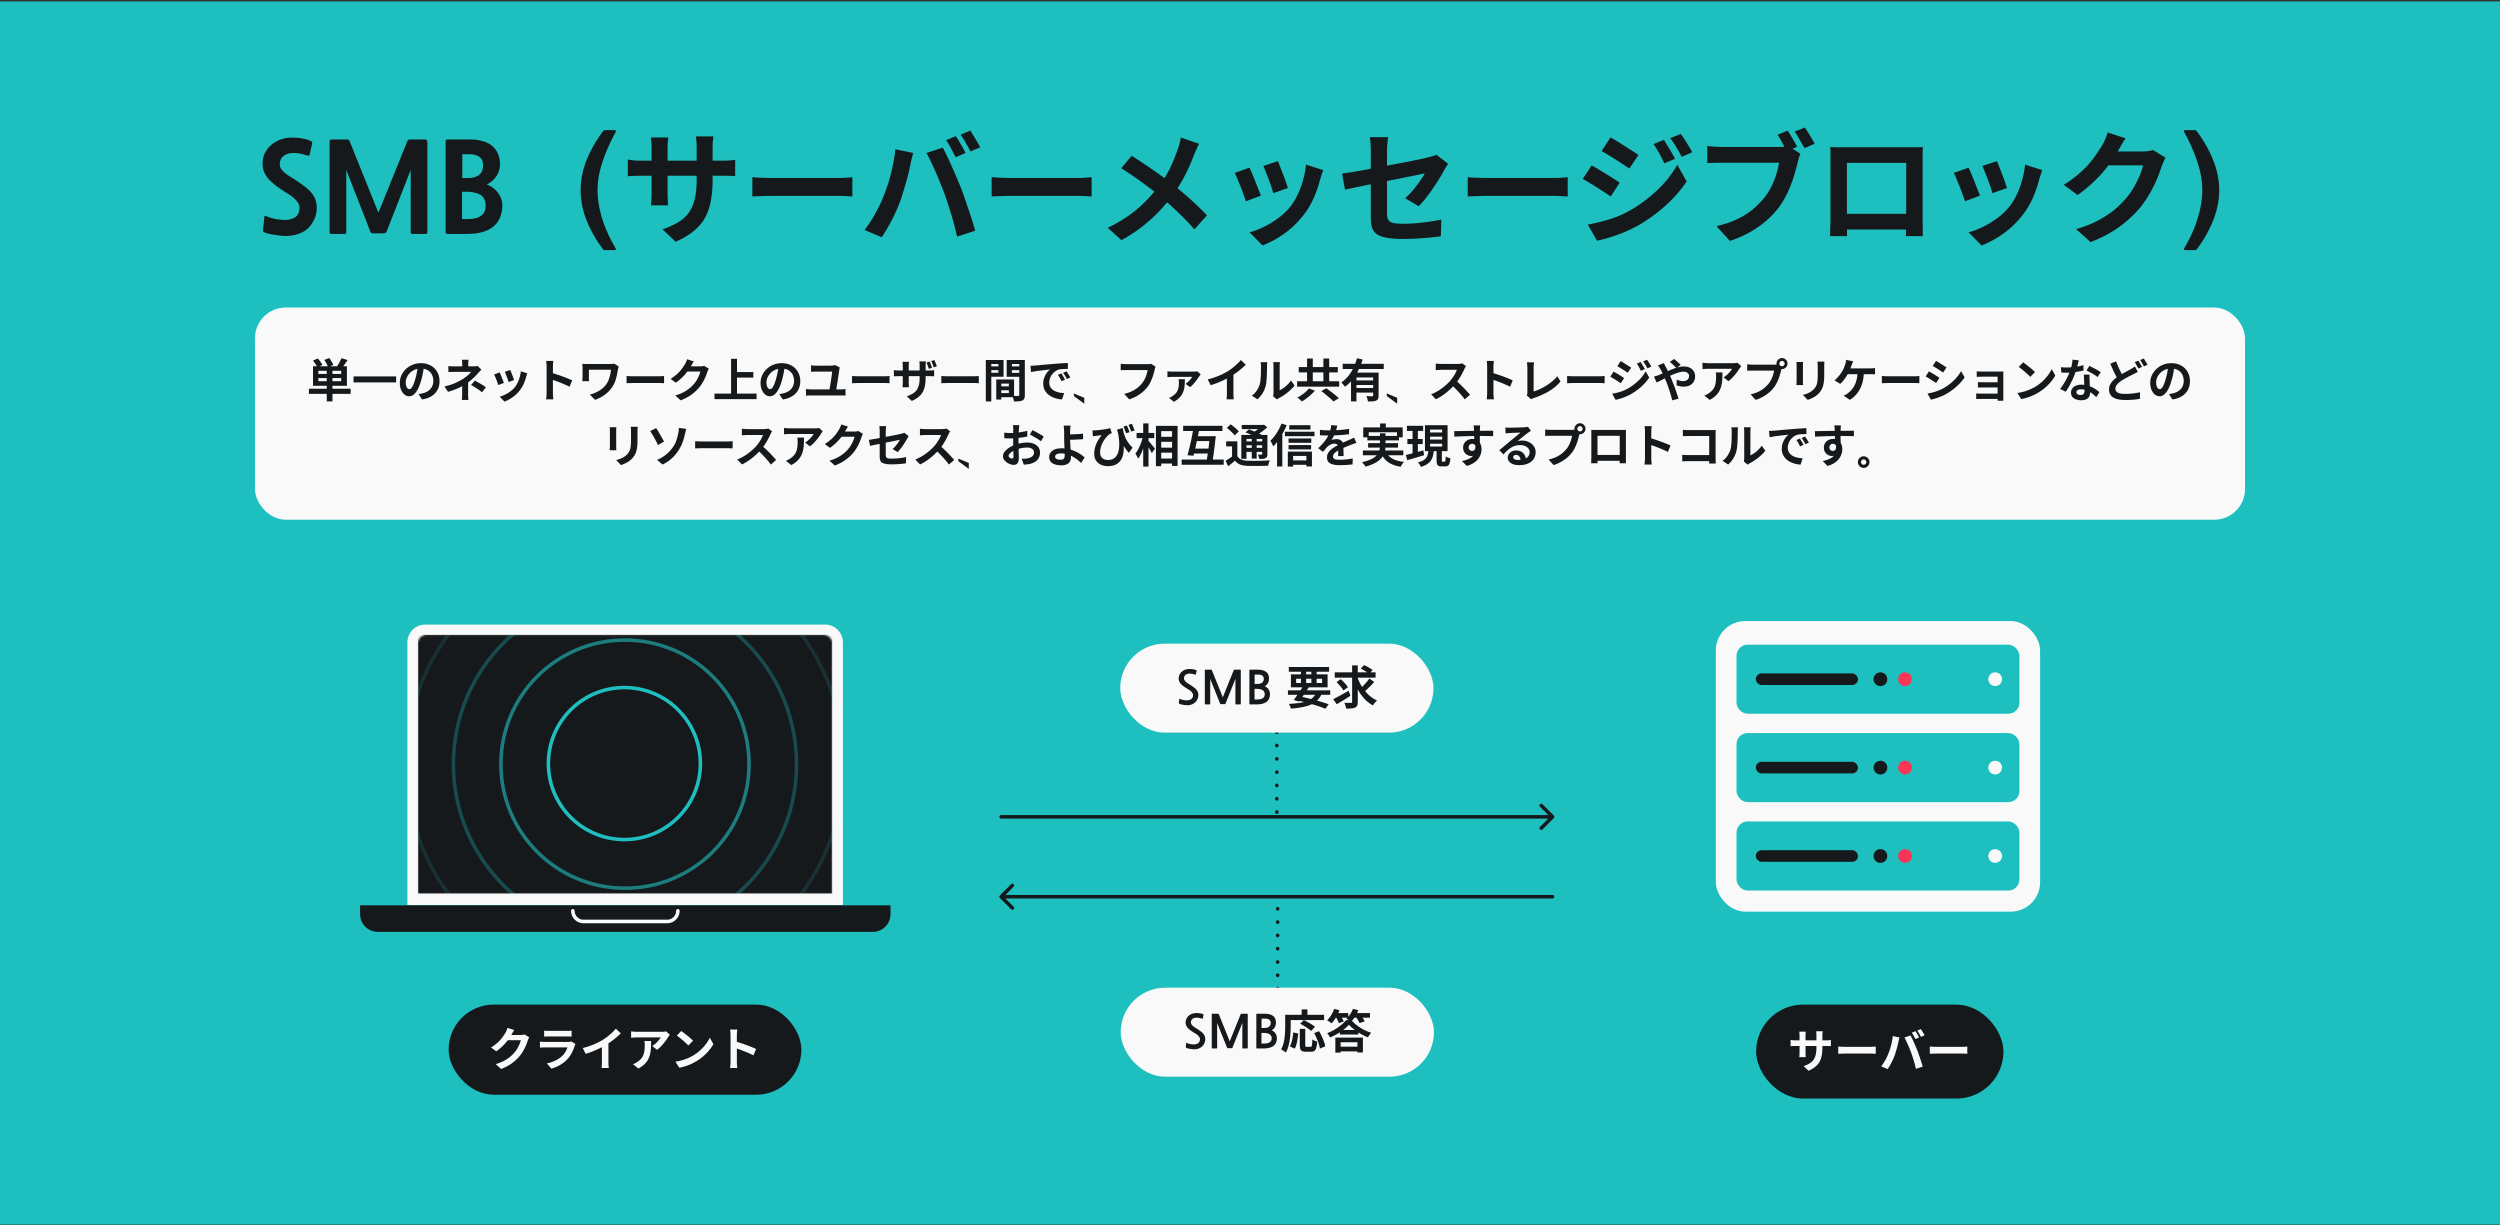 <svg width="1304" height="639" fill="none" xmlns="http://www.w3.org/2000/svg"><rect width="100%" height="100%" fill="#333333" stroke="none"/><path fill="#1EBFBF" d="M1304 638.744H0v-638h1304z"/><rect x="916" y="524" width="129" height="49" rx="24.5" fill="#16191C"/><path d="M950.569 546.392c0 1.488-.112 2.84-.336 4.056a10.915 10.915 0 0 1-1.104 3.288c-.528.976-1.264 1.856-2.208 2.64-.944.784-2.136 1.496-3.576 2.136l-2.568-2.424c1.152-.4 2.144-.848 2.976-1.344.848-.496 1.544-1.104 2.088-1.824.544-.736.944-1.616 1.2-2.64.272-1.04.408-2.296.408-3.768v-6.384c0-.496-.016-.928-.048-1.296a19.827 19.827 0 0 0-.096-.936h3.432c-.032.24-.072.552-.12.936-.032.368-.048.8-.048 1.296v6.264Zm-8.664-8.28a16.456 16.456 0 0 0-.144 2.16v8.592c0 .352.008.696.024 1.032.016.32.024.608.024.864.016.24.032.448.048.624h-3.36c.032-.176.056-.384.072-.624.016-.256.032-.544.048-.864.016-.336.024-.68.024-1.032v-8.592c0-.352-.016-.712-.048-1.08a11.776 11.776 0 0 0-.096-1.08h3.408Zm-7.92 4.32c.16.016.368.048.624.096.256.032.552.064.888.096.336.016.704.024 1.104.024h15.744c.64 0 1.16-.016 1.56-.048.4-.032.76-.072 1.08-.12v3.192a8.729 8.729 0 0 0-1.032-.048 44.71 44.71 0 0 0-1.608-.024h-15.744c-.4 0-.768.008-1.104.024-.32 0-.608.008-.864.024-.24.016-.456.032-.648.048v-3.264Zm24.84 3.456c.288.016.656.04 1.104.072l1.392.048c.496.016.952.024 1.368.024h12.888c.56 0 1.088-.016 1.584-.048.496-.048.904-.08 1.224-.096v3.768l-1.224-.072a26.99 26.99 0 0 0-1.584-.048h-12.888c-.688 0-1.392.016-2.112.048-.72.016-1.304.04-1.752.072v-3.768Zm40.278-8.04c.208.288.424.632.648 1.032.24.4.469.8.699 1.2.22.4.4.752.55 1.056l-1.921.84c-.256-.496-.552-1.056-.888-1.68a16.194 16.194 0 0 0-.984-1.656l1.896-.792Zm2.827-1.08c.21.304.44.664.68 1.08.25.4.49.8.72 1.2.22.384.4.712.55.984l-1.92.816a27.2 27.2 0 0 0-.91-1.68 20.04 20.04 0 0 0-1.01-1.608l1.89-.792Zm-16.939 12.768a32.41 32.41 0 0 0 .768-2.112c.256-.752.48-1.52.672-2.304.192-.8.36-1.592.504-2.376.16-.784.272-1.56.336-2.328l3.504.72a39.8 39.8 0 0 0-.216.792c-.08.304-.152.6-.216.888a14.17 14.17 0 0 0-.144.72c-.08.416-.192.92-.336 1.512a49.602 49.602 0 0 1-.504 1.896c-.192.656-.392 1.32-.6 1.992a27.17 27.17 0 0 1-.6 1.824 29.303 29.303 0 0 1-1.032 2.4c-.384.832-.8 1.632-1.248 2.4a27.82 27.82 0 0 1-1.272 2.064l-3.36-1.416a24.755 24.755 0 0 0 2.136-3.288c.672-1.2 1.208-2.328 1.608-3.384Zm11.856-.504c-.24-.64-.504-1.32-.792-2.04-.288-.72-.592-1.44-.912-2.16-.32-.72-.632-1.4-.936-2.04a31.067 31.067 0 0 0-.84-1.656l3.192-1.032c.24.464.52 1.024.84 1.68.32.656.64 1.352.96 2.088.32.72.632 1.44.936 2.16.304.72.576 1.368.815 1.944.21.528.43 1.152.67 1.872.26.72.51 1.472.77 2.256.27.768.52 1.52.74 2.256.24.736.44 1.4.6 1.992l-3.547 1.152a54.074 54.074 0 0 0-.72-2.88 75.638 75.638 0 0 0-.864-2.88 48.874 48.874 0 0 0-.912-2.712Zm9.743-3.144c.29.016.66.04 1.1.072l1.4.048c.49.016.95.024 1.36.024h12.89c.56 0 1.09-.016 1.59-.048.49-.048.9-.08 1.22-.096v3.768l-1.22-.072a27.4 27.4 0 0 0-1.59-.048h-12.89c-.68 0-1.39.016-2.11.048-.72.016-1.3.04-1.75.072v-3.768Z" fill="#F9F9F9"/><rect x="894.977" y="323.932" width="169.147" height="151.597" rx="15.379" fill="#F9F9F9"/><rect x="905.77" y="336.264" width="147.559" height="36.011" rx="5.767" fill="#1EBFBF"/><rect x="915.824" y="351.237" width="53.304" height="6.066" rx="3.033" fill="#16191C"/><circle cx="980.833" cy="354.27" r="3.584" fill="#16191C"/><circle cx="993.66" cy="354.27" r="3.584" fill="#FA3556"/><circle cx="1040.69" cy="354.27" r="3.584" fill="#F9F9F9"/><rect x="905.77" y="382.375" width="147.559" height="36.011" rx="5.767" fill="#1EBFBF"/><rect x="915.824" y="397.347" width="53.304" height="6.066" rx="3.033" fill="#16191C"/><circle cx="980.833" cy="400.38" r="3.584" fill="#16191C"/><circle cx="993.66" cy="400.38" r="3.584" fill="#FA3556"/><circle cx="1040.69" cy="400.38" r="3.584" fill="#F9F9F9"/><rect x="905.77" y="428.485" width="147.559" height="36.011" rx="5.767" fill="#1EBFBF"/><rect x="915.824" y="443.458" width="53.304" height="6.066" rx="3.033" fill="#16191C"/><circle cx="980.833" cy="446.491" r="3.584" fill="#16191C"/><circle cx="993.66" cy="446.491" r="3.584" fill="#FA3556"/><circle cx="1040.69" cy="446.491" r="3.584" fill="#F9F9F9"/><rect x="234" y="524" width="184" height="47" rx="23.5" fill="#16191C"/><path d="M276.056 541.072a9.642 9.642 0 0 0-.408.816c-.144.304-.272.608-.384.912a23.592 23.592 0 0 1-.888 2.424 23.98 23.98 0 0 1-1.392 2.808 20.869 20.869 0 0 1-1.896 2.784 22.56 22.56 0 0 1-4.032 3.744c-1.52 1.12-3.408 2.128-5.664 3.024l-2.832-2.544c1.632-.48 3.04-1.032 4.224-1.656 1.184-.624 2.216-1.288 3.096-1.992.88-.72 1.664-1.48 2.352-2.28a13.263 13.263 0 0 0 1.536-2.112c.464-.8.864-1.592 1.2-2.376.336-.784.56-1.472.672-2.064h-8.088l1.104-2.712h6.864c.368 0 .736-.024 1.104-.072a4.76 4.76 0 0 0 .984-.216l2.448 1.512Zm-7.824-3.792c-.288.416-.568.864-.84 1.344l-.624 1.104c-.544.96-1.216 1.96-2.016 3a27.222 27.222 0 0 1-2.688 3c-1.008.96-2.08 1.84-3.216 2.64l-2.712-1.992a22.364 22.364 0 0 0 2.784-2.016 19.931 19.931 0 0 0 2.112-2.04 20.386 20.386 0 0 0 1.512-1.968c.432-.64.8-1.208 1.104-1.704.192-.304.392-.696.6-1.176.208-.496.368-.944.48-1.344l3.504 1.152Zm15.6.312c.336.048.736.08 1.2.096.464.016.896.024 1.296.024h9.24c.368 0 .808-.008 1.32-.024s.936-.048 1.272-.096v3.096c-.32-.032-.736-.048-1.248-.048-.496-.016-.96-.024-1.392-.024h-9.192c-.384 0-.808.008-1.272.024-.448.016-.856.032-1.224.048v-3.096Zm16.344 6.96-.264.528c-.08.192-.144.352-.192.48a26.01 26.01 0 0 1-1.392 3.456 13.369 13.369 0 0 1-2.16 3.192 16.033 16.033 0 0 1-4.032 3.288c-1.488.832-3 1.464-4.536 1.896l-2.376-2.712c1.808-.384 3.416-.944 4.824-1.68s2.568-1.576 3.48-2.52a9.096 9.096 0 0 0 1.536-2.064c.4-.736.712-1.432.936-2.088h-11.592c-.288 0-.696.008-1.224.024s-1.048.048-1.56.096v-3.12c.512.032 1.008.064 1.488.096.496.032.928.048 1.296.048h11.88c.384 0 .728-.024 1.032-.072.32-.048.56-.104.72-.168l2.136 1.32Zm3.792 2.112c2.16-.56 4.112-1.208 5.856-1.944 1.76-.752 3.304-1.536 4.632-2.352a26.312 26.312 0 0 0 2.496-1.752c.848-.672 1.64-1.36 2.376-2.064a19.452 19.452 0 0 0 1.896-2.016l2.592 2.472a41.978 41.978 0 0 1-2.424 2.184 39.542 39.542 0 0 1-2.712 2.112 44.442 44.442 0 0 1-2.808 1.848 52.403 52.403 0 0 1-3.072 1.632 47.892 47.892 0 0 1-7.32 2.904l-1.512-3.024Zm9.984-2.76 3.408-.792v10.8c0 .352.008.736.024 1.152.016.416.04.8.072 1.152.032.368.072.648.12.84h-3.792c.032-.192.056-.472.072-.84.032-.352.056-.736.072-1.152.016-.416.024-.8.024-1.152v-10.008Zm35.448-4.152c-.128.16-.288.368-.48.624-.192.24-.344.448-.456.624a24.796 24.796 0 0 1-1.464 2.16c-.608.8-1.28 1.6-2.016 2.4a15.494 15.494 0 0 1-2.28 2.016l-2.496-1.992c.48-.288.952-.624 1.416-1.008a13.05 13.05 0 0 0 1.272-1.2c.4-.432.744-.84 1.032-1.224.304-.384.536-.728.696-1.032H332.12c-.496 0-.968.016-1.416.048-.448.032-.952.072-1.512.12v-3.336c.464.064.944.12 1.44.168.496.048.992.072 1.488.072h12.936c.224 0 .496-.008.816-.024.32-.016.632-.04.936-.072.32-.032.552-.072.696-.12l1.896 1.776Zm-9.792 3.24a79.07 79.07 0 0 1-.072 3.432 18.718 18.718 0 0 1-.408 3.192 10.87 10.87 0 0 1-1.032 2.88c-.464.912-1.112 1.776-1.944 2.592-.832.816-1.896 1.568-3.192 2.256l-2.808-2.28c.384-.128.792-.296 1.224-.504a9.633 9.633 0 0 0 1.296-.816c.768-.528 1.384-1.088 1.848-1.68a6.8 6.8 0 0 0 1.104-1.92c.256-.704.432-1.464.528-2.28.096-.832.144-1.736.144-2.712 0-.368-.008-.72-.024-1.056a6.971 6.971 0 0 0-.144-1.104h3.48Zm15.695-5.232c.416.288.904.64 1.464 1.056.56.416 1.136.872 1.728 1.368.608.48 1.176.952 1.704 1.416.528.464.96.88 1.296 1.248l-2.448 2.496a21.01 21.01 0 0 0-1.2-1.2 52.555 52.555 0 0 0-1.608-1.44 61.294 61.294 0 0 0-1.704-1.416 30.878 30.878 0 0 0-1.488-1.128l2.256-2.4Zm-3 15.984a25.417 25.417 0 0 0 3.528-.744 24.598 24.598 0 0 0 3.072-1.104 27.932 27.932 0 0 0 2.592-1.296 23.21 23.21 0 0 0 3.744-2.784 24.27 24.27 0 0 0 2.976-3.24c.848-1.136 1.52-2.24 2.016-3.312l1.872 3.384a21.84 21.84 0 0 1-2.256 3.216 25.775 25.775 0 0 1-3 3.072 25.641 25.641 0 0 1-3.624 2.592c-.816.496-1.696.968-2.64 1.416-.944.432-1.944.816-3 1.152-1.04.352-2.128.624-3.264.816l-2.016-3.168Zm28.752-.048v-13.8c0-.416-.024-.896-.072-1.44a11.176 11.176 0 0 0-.168-1.44h3.744c-.048.416-.096.88-.144 1.392-.048.496-.072.992-.072 1.488v13.8c0 .224.008.544.024.96.016.4.048.816.096 1.248.048.432.08.816.096 1.152h-3.744c.064-.48.12-1.04.168-1.68.048-.64.072-1.2.072-1.68Zm2.568-10.464c.8.208 1.696.48 2.688.816.992.32 1.992.664 3 1.032s1.952.736 2.832 1.104c.896.352 1.64.68 2.232.984l-1.368 3.312a32.96 32.96 0 0 0-2.232-1.056 58.386 58.386 0 0 0-2.496-1.056 59.378 59.378 0 0 0-2.472-.936c-.8-.288-1.528-.544-2.184-.768v-3.432Z" fill="#F9F9F9"/><path d="M187.829 472.229h276.665v4.565a9.284 9.284 0 0 1-9.284 9.285H197.114a9.285 9.285 0 0 1-9.285-9.285v-4.565Z" fill="#16191C"/><path d="M298.8 475.073v0a5.57 5.57 0 0 0 5.571 5.571h43.638a5.57 5.57 0 0 0 5.571-5.571v0" stroke="#F9F9F9" stroke-width="1.857" stroke-linecap="round"/><path d="M212.489 335.074a9.285 9.285 0 0 1 9.285-9.285h208.607a9.285 9.285 0 0 1 9.285 9.285V472.06H212.489V335.074Z" fill="#F9F9F9"/><mask id="a" style="mask-type:alpha" maskUnits="userSpaceOnUse" x="217" y="331" width="218" height="136"><path d="M217.95 335.708a4.642 4.642 0 0 1 4.643-4.642h206.912a4.643 4.643 0 0 1 4.643 4.642V466.19H217.95V335.708Z" fill="#1EBFBF"/></mask><g mask="url(#a)"><path fill="#16191C" d="M217.95 331.066h216.198V466.19H217.95z"/><circle opacity=".3" cx="325.981" cy="398.576" r="89.484" stroke="#1EBFBF" stroke-width="1.857"/><circle opacity=".15" cx="325.982" cy="398.576" r="114.253" stroke="#1EBFBF" stroke-width="1.857"/><circle opacity=".6" cx="325.984" cy="398.573" r="64.714" stroke="#1EBFBF" stroke-width="1.857"/><circle cx="325.68" cy="398.271" r="39.643" stroke="#1EBFBF" stroke-width="1.857"/></g><path d="M809.822 466.799a.928.928 0 1 1 0 1.856v-1.856Zm-288.3 1.585a.928.928 0 0 1 0-1.313l5.908-5.909a.93.93 0 0 1 1.313 1.313l-5.252 5.252 5.252 5.252a.93.93 0 0 1-1.313 1.313l-5.908-5.908Zm288.3.271H522.178v-1.856h287.644v1.856Zm-287.644-43.527a.93.93 0 0 0 0 1.857v-1.857Zm288.3 1.585a.928.928 0 0 0 0-1.313l-5.908-5.908a.928.928 0 1 0-1.313 1.313l5.252 5.252-5.252 5.251a.93.93 0 0 0 1.313 1.313l5.908-5.908Zm-288.3.272h287.644v-1.857H522.178v1.857Z" fill="#16191C"/><path d="M666.001 361.068v64.988" stroke="#16191C" stroke-width="1.857" stroke-linecap="round" stroke-linejoin="round" stroke-dasharray="0.1 6.84"/><rect x="584.301" y="335.722" width="163.399" height="46.42" rx="23.21" fill="#F9F9F9"/><path d="M623.636 366.112c-.416.448-.952.832-1.608 1.152-.64.304-1.32.488-2.04.552a8.733 8.733 0 0 1-1.296 0c-.464-.032-.92-.088-1.368-.168a18.276 18.276 0 0 1-1.2-.216 4.52 4.52 0 0 1-.768-.264c-.24-.112-.384-.192-.432-.24-.048-.064-.056-.184-.024-.36l.168-1.776c.016-.128.056-.208.12-.24s.184-.008.36.072c.192.08.464.176.816.288.352.096.744.184 1.176.264.432.064.864.104 1.296.12a4.68 4.68 0 0 0 1.2-.096c.464-.112.84-.256 1.128-.432a2.372 2.372 0 0 0 1.032-1.464c.064-.304.096-.616.096-.936 0-.304-.2-.72-.6-1.248-.384-.528-.944-1.008-1.68-1.44a41.81 41.81 0 0 1-2.328-1.464c-.656-.464-1.2-.92-1.632-1.368a4.952 4.952 0 0 1-.936-1.392 3.942 3.942 0 0 1-.312-1.584c0-.656.136-1.28.408-1.872a5.174 5.174 0 0 1 1.152-1.584 5.51 5.51 0 0 1 1.752-1.056 6.083 6.083 0 0 1 2.256-.408c.832 0 1.512.056 2.04.168a7.936 7.936 0 0 1 1.392.36c.176.064.28.136.312.216.048.064.056.152.024.264l-.312 1.536c-.032.176-.088.296-.168.36-.064.064-.184.064-.36 0a7.997 7.997 0 0 0-.792-.216 7.945 7.945 0 0 0-.888-.192 8.84 8.84 0 0 0-.888-.096 3.73 3.73 0 0 0-.744.024c-.896.144-1.528.44-1.896.888-.352.432-.528.984-.528 1.656 0 .4.208.848.624 1.344.416.48 1.024.96 1.824 1.44 1.008.608 1.832 1.152 2.472 1.632.656.48 1.168.944 1.536 1.392.384.432.648.872.792 1.32.16.448.24.936.24 1.464 0 1.408-.472 2.608-1.416 3.6Zm21.046 1.296c-.128 0-.208-.016-.24-.048a.393.393 0 0 1-.048-.216v-13.032l-5.208 12.984c-.032.08-.072.128-.12.144-.032.016-.128.024-.288.024h-1.92c-.16 0-.264-.008-.312-.024-.032-.016-.064-.064-.096-.144l-5.208-12.984v13.032a.393.393 0 0 1-.048.216c-.032.032-.112.048-.24.048h-2.232c-.192 0-.288-.088-.288-.264v-17.328c0-.224.024-.36.072-.408.048-.064.2-.096.456-.096h2.856c.112 0 .176.024.192.072a.778.778 0 0 1 .12.216l5.688 14.112 5.688-14.112c.048-.112.08-.184.096-.216.032-.048.104-.072.216-.072h2.856c.256 0 .408.032.456.096.048.048.072.184.072.408v17.328c0 .176-.096.264-.288.264h-2.232Zm7.29 0c-.192 0-.288-.08-.288-.24v-17.52c0-.224.096-.336.288-.336h4.152c1.824 0 3.24.376 4.248 1.128 1.024.752 1.536 1.904 1.536 3.456 0 .96-.2 1.784-.6 2.472a4.057 4.057 0 0 1-1.656 1.584c.464.176.864.408 1.2.696.352.288.64.616.864.984.24.368.416.76.528 1.176.112.4.168.8.168 1.2 0 1.808-.592 3.16-1.776 4.056-1.184.896-2.896 1.344-5.136 1.344h-3.528Zm2.448-15.552v4.872h1.296c1.264 0 2.16-.24 2.688-.72.528-.496.792-1.128.792-1.896 0-.672-.232-1.216-.696-1.632-.464-.416-1.256-.624-2.376-.624h-1.704Zm-.048 7.464v5.52h1.176c1.536 0 2.608-.24 3.216-.72.624-.496.936-1.168.936-2.016 0-.864-.336-1.544-1.008-2.04-.672-.496-1.808-.744-3.408-.744h-.912Zm17.417.744h22.056v2.328h-22.056v-2.328Zm.456-12.168h21v2.496h-21v-2.496Zm7.56 9.84 2.832.744a85.745 85.745 0 0 1-1.68 2.616 94.457 94.457 0 0 1-1.776 2.64 44.366 44.366 0 0 1-1.608 2.232l-2.76-.864c.496-.64 1.04-1.384 1.632-2.232a123.6 123.6 0 0 0 1.776-2.616 60.464 60.464 0 0 0 1.584-2.52Zm6.96 3.192 2.784.696c-.608 1.424-1.376 2.608-2.304 3.552-.928.944-2.056 1.712-3.384 2.304-1.312.592-2.84 1.048-4.584 1.368-1.744.336-3.728.592-5.952.768a7.211 7.211 0 0 0-.456-1.32 5.475 5.475 0 0 0-.624-1.152c2.688-.112 4.992-.36 6.912-.744 1.936-.384 3.528-1.008 4.776-1.872 1.248-.864 2.192-2.064 2.832-3.6Zm-10.296 4.368 1.44-2.04c1.856.368 3.712.792 5.568 1.272 1.872.464 3.632.944 5.28 1.44a73.39 73.39 0 0 1 4.272 1.368l-1.728 2.352a65.435 65.435 0 0 0-4.128-1.512 102.305 102.305 0 0 0-5.112-1.512 114.232 114.232 0 0 0-5.592-1.368Zm2.112-16.44h2.712v8.208h-2.712v-8.208Zm5.424 0h2.736v8.208h-2.736v-8.208Zm-7.944 5.16v2.232h13.56v-2.232h-13.56Zm-2.712-2.28h19.128v6.768h-19.128v-6.768Zm22.848-1.056h21.312v2.784h-21.312v-2.784Zm11.808 2.448a22.608 22.608 0 0 0 1.656 3.84 23.81 23.81 0 0 0 2.304 3.432 18.853 18.853 0 0 0 2.88 2.88c1.056.832 2.2 1.528 3.432 2.088a8.11 8.11 0 0 0-.744.744 11.6 11.6 0 0 0-.792.936c-.24.32-.44.616-.6.888a16.846 16.846 0 0 1-4.488-3.48 23.793 23.793 0 0 1-3.432-4.848 35.868 35.868 0 0 1-2.472-5.832l2.256-.648Zm6.24.792 2.544 1.776a85.408 85.408 0 0 1-1.728 1.872 64.071 64.071 0 0 1-1.824 1.8 56.285 56.285 0 0 1-1.704 1.512l-2.112-1.608a28.94 28.94 0 0 0 1.656-1.584 39.193 39.193 0 0 0 1.728-1.896c.56-.656 1.04-1.28 1.44-1.872Zm-4.464-5.184 1.704-1.824c.48.224 1 .48 1.56.768.56.288 1.096.592 1.608.912.528.304.96.584 1.296.84l-1.8 2.016c-.32-.272-.728-.568-1.224-.888-.496-.32-1.024-.64-1.584-.96a32.362 32.362 0 0 0-1.56-.864Zm-12.648 7.056 2.184-1.536c.464.4.936.848 1.416 1.344.48.496.928.992 1.344 1.488.416.48.752.928 1.008 1.344l-2.352 1.728c-.224-.416-.536-.88-.936-1.392-.4-.512-.832-1.032-1.296-1.56-.464-.528-.92-1-1.368-1.416Zm8.136-8.712h2.952v18.96c0 .848-.096 1.496-.288 1.944-.192.448-.544.792-1.056 1.032-.48.256-1.112.416-1.896.48-.784.08-1.72.112-2.808.096-.048-.416-.176-.92-.384-1.512a11.011 11.011 0 0 0-.6-1.512c.736.032 1.432.048 2.088.048h1.368c.224 0 .384-.04.48-.12.096-.096.144-.248.144-.456v-18.96Zm-9.84 17.616c.672-.352 1.44-.76 2.304-1.224.88-.464 1.808-.968 2.784-1.512l2.928-1.656.96 2.616c-1.2.784-2.44 1.568-3.72 2.352a239.3 239.3 0 0 1-3.456 2.064l-1.8-2.64Z" fill="#16191C"/><path d="M666.423 536.536v-64.988" stroke="#16191C" stroke-width="1.857" stroke-linecap="round" stroke-linejoin="round" stroke-dasharray="0.1 6.84"/><rect x="584.552" y="515.183" width="163.399" height="46.42" rx="23.21" fill="#F9F9F9"/><path d="M627.25 545.573c-.416.448-.952.832-1.608 1.152-.64.304-1.32.488-2.04.552a8.733 8.733 0 0 1-1.296 0c-.464-.032-.92-.088-1.368-.168a18.276 18.276 0 0 1-1.2-.216 4.52 4.52 0 0 1-.768-.264c-.24-.112-.384-.192-.432-.24-.048-.064-.056-.184-.024-.36l.168-1.776c.016-.128.056-.208.12-.24s.184-.008.36.072c.192.08.464.176.816.288.352.096.744.184 1.176.264.432.064.864.104 1.296.12a4.68 4.68 0 0 0 1.2-.096c.464-.112.84-.256 1.128-.432a2.372 2.372 0 0 0 1.032-1.464c.064-.304.096-.616.096-.936 0-.304-.2-.72-.6-1.248-.384-.528-.944-1.008-1.68-1.44a41.81 41.81 0 0 1-2.328-1.464c-.656-.464-1.2-.92-1.632-1.368a4.952 4.952 0 0 1-.936-1.392 3.942 3.942 0 0 1-.312-1.584c0-.656.136-1.28.408-1.872a5.174 5.174 0 0 1 1.152-1.584 5.51 5.51 0 0 1 1.752-1.056 6.083 6.083 0 0 1 2.256-.408c.832 0 1.512.056 2.04.168a7.936 7.936 0 0 1 1.392.36c.176.064.28.136.312.216.048.064.056.152.024.264l-.312 1.536c-.032.176-.088.296-.168.36-.064.064-.184.064-.36 0a7.997 7.997 0 0 0-.792-.216 7.945 7.945 0 0 0-.888-.192 8.84 8.84 0 0 0-.888-.096 3.73 3.73 0 0 0-.744.024c-.896.144-1.528.44-1.896.888-.352.432-.528.984-.528 1.656 0 .4.208.848.624 1.344.416.48 1.024.96 1.824 1.44 1.008.608 1.832 1.152 2.472 1.632.656.48 1.168.944 1.536 1.392.384.432.648.872.792 1.32.16.448.24.936.24 1.464 0 1.408-.472 2.608-1.416 3.6Zm21.046 1.296c-.128 0-.208-.016-.24-.048a.393.393 0 0 1-.048-.216v-13.032l-5.208 12.984c-.032.08-.072.128-.12.144-.032.016-.128.024-.288.024h-1.92c-.16 0-.264-.008-.312-.024-.032-.016-.064-.064-.096-.144l-5.208-12.984v13.032a.393.393 0 0 1-.048.216c-.032.032-.112.048-.24.048h-2.232c-.192 0-.288-.088-.288-.264v-17.328c0-.224.024-.36.072-.408.048-.064.2-.096.456-.096h2.856c.112 0 .176.024.192.072a.778.778 0 0 1 .12.216l5.688 14.112 5.688-14.112c.048-.112.08-.184.096-.216.032-.048.104-.072.216-.072h2.856c.256 0 .408.032.456.096.048.048.072.184.072.408v17.328c0 .176-.096.264-.288.264h-2.232Zm7.29 0c-.192 0-.288-.08-.288-.24v-17.52c0-.224.096-.336.288-.336h4.152c1.824 0 3.24.376 4.248 1.128 1.024.752 1.536 1.904 1.536 3.456 0 .96-.2 1.784-.6 2.472a4.057 4.057 0 0 1-1.656 1.584c.464.176.864.408 1.2.696.352.288.64.616.864.984.24.368.416.76.528 1.176.112.4.168.8.168 1.2 0 1.808-.592 3.16-1.776 4.056-1.184.896-2.896 1.344-5.136 1.344h-3.528Zm2.448-15.552v4.872h1.296c1.264 0 2.16-.24 2.688-.72.528-.496.792-1.128.792-1.896 0-.672-.232-1.216-.696-1.632-.464-.416-1.256-.624-2.376-.624h-1.704Zm-.048 7.464v5.52h1.176c1.536 0 2.608-.24 3.216-.72.624-.496.936-1.168.936-2.016 0-.864-.336-1.544-1.008-2.04-.672-.496-1.808-.744-3.408-.744h-.912Zm19.979-2.112h2.856v8.352c0 .448.048.728.144.84.112.112.328.168.648.168h1.944c.24 0 .424-.088.552-.264.128-.192.216-.568.264-1.128.064-.56.112-1.392.144-2.496.208.16.456.32.744.48.304.16.616.296.936.408.32.112.6.208.84.288-.08 1.36-.232 2.424-.456 3.192-.208.768-.528 1.304-.96 1.608-.432.32-1.032.48-1.8.48h-2.664c-.848 0-1.504-.112-1.968-.336-.448-.208-.768-.576-.96-1.104-.176-.528-.264-1.232-.264-2.112v-8.376Zm-3.408 1.848 2.592.552c-.08.912-.192 1.856-.336 2.832a23.758 23.758 0 0 1-.576 2.784c-.224.864-.52 1.624-.888 2.28l-2.544-1.152a10.57 10.57 0 0 0 .84-2.112 18.8 18.8 0 0 0 .576-2.52 39.09 39.09 0 0 0 .336-2.664Zm3.576-4.536 1.944-1.896c.64.304 1.328.656 2.064 1.056s1.44.816 2.112 1.248c.672.432 1.224.832 1.656 1.2l-2.064 2.16c-.384-.384-.904-.8-1.56-1.248a25.537 25.537 0 0 0-2.064-1.344c-.72-.448-1.416-.84-2.088-1.176Zm7.344 4.872 2.568-.984c.48.816.944 1.704 1.392 2.664.448.944.832 1.872 1.152 2.784.336.896.56 1.712.672 2.448l-2.832 1.176c-.08-.72-.272-1.544-.576-2.472a27.006 27.006 0 0 0-1.056-2.856 34.056 34.056 0 0 0-1.32-2.76Zm-6.528-12.36h3v4.392h-3v-4.392Zm-7.248 2.832h18.96v2.736h-18.96v-2.736Zm-1.344 0h2.88v6.048c0 .976-.04 2.056-.12 3.24a42.702 42.702 0 0 1-.36 3.624 26.626 26.626 0 0 1-.768 3.6 13.413 13.413 0 0 1-1.296 3.168 7.75 7.75 0 0 0-.744-.576 47.526 47.526 0 0 0-.936-.624 7.046 7.046 0 0 0-.816-.432 12.41 12.41 0 0 0 1.176-2.832c.288-1.024.496-2.072.624-3.144.144-1.072.24-2.12.288-3.144.048-1.04.072-2 .072-2.88v-6.048Zm28.512 7.92h9.696v2.352h-9.696v-2.352Zm-.744 8.688h11.184v2.472h-11.184v-2.472Zm5.472-11.448c-.688.816-1.552 1.632-2.592 2.448a30.18 30.18 0 0 1-3.408 2.304 32.239 32.239 0 0 1-3.792 1.896 9.114 9.114 0 0 0-.696-1.128 8.884 8.884 0 0 0-.864-1.104 25.084 25.084 0 0 0 3.912-1.872 27.063 27.063 0 0 0 3.432-2.4c1.04-.864 1.88-1.712 2.52-2.544h2.736a22.052 22.052 0 0 0 3.024 2.808c1.12.848 2.304 1.6 3.552 2.256a23.552 23.552 0 0 0 3.792 1.536c-.32.336-.632.728-.936 1.176-.288.432-.544.84-.768 1.224a34.42 34.42 0 0 1-3.648-1.776 34.495 34.495 0 0 1-3.528-2.328c-1.088-.832-2-1.664-2.736-2.496Zm-7.08 6.72h14.376v7.776h-2.856v-5.328h-8.76v5.4h-2.76v-7.848Zm-.72-12.792h7.488v2.4h-7.488v-2.4Zm9.48 0h9.312v2.4h-9.312v-2.4Zm-9.36-2.184 2.76.72c-.32.848-.704 1.696-1.152 2.544a21.3 21.3 0 0 1-1.416 2.352c-.496.736-1 1.376-1.512 1.92a7.465 7.465 0 0 0-.72-.504 17.238 17.238 0 0 0-.888-.6 9.395 9.395 0 0 0-.792-.456c.768-.72 1.48-1.616 2.136-2.688a16.708 16.708 0 0 0 1.584-3.288Zm9.744 0 2.808.672a16.048 16.048 0 0 1-1.632 3.384c-.688 1.072-1.4 1.96-2.136 2.664a7.114 7.114 0 0 0-.744-.528 42.68 42.68 0 0 0-.888-.624 5.91 5.91 0 0 0-.816-.48c.736-.608 1.408-1.368 2.016-2.28a11.768 11.768 0 0 0 1.392-2.808Zm-9 4.008 2.376-.744c.352.512.704 1.08 1.056 1.704.368.608.632 1.144.792 1.608l-2.544.864c-.128-.464-.36-1.016-.696-1.656a18.061 18.061 0 0 0-.984-1.776Zm10.44.048 2.496-.864c.416.496.84 1.056 1.272 1.68.432.608.752 1.144.96 1.608l-2.664.96c-.176-.464-.464-1.016-.864-1.656-.4-.64-.8-1.216-1.2-1.728ZM161.228 118.493c-1.11 1.237-2.582 2.261-4.416 3.072a18.841 18.841 0 0 1-5.632 1.408c-1.024.128-2.198.149-3.52.064a36.488 36.488 0 0 1-3.776-.448 51.003 51.003 0 0 1-3.392-.576c-1.024-.256-1.792-.491-2.304-.704-.47-.213-.768-.405-.896-.576-.128-.213-.15-.576-.064-1.088l.64-6.208c.042-.427.128-.683.256-.768.17-.085.512-.021 1.024.192.81.341 1.728.661 2.752.96 1.066.256 2.133.469 3.2.64 1.109.128 2.176.213 3.2.256 1.066.043 2.026-.043 2.88-.256 1.792-.427 3.072-1.131 3.84-2.112.768-.981 1.152-2.389 1.152-4.224 0-.384-.086-.832-.256-1.344-.171-.512-.491-1.067-.96-1.664-.47-.64-1.11-1.301-1.92-1.984-.768-.683-1.771-1.408-3.008-2.176-2.347-1.45-4.352-2.795-6.016-4.032-1.622-1.237-2.966-2.453-4.032-3.648-1.024-1.237-1.792-2.496-2.304-3.776-.47-1.28-.704-2.688-.704-4.224 0-1.92.384-3.69 1.152-5.312a13.457 13.457 0 0 1 3.264-4.288c1.408-1.237 3.05-2.197 4.928-2.88 1.877-.683 3.904-1.024 6.08-1.024s4.032.17 5.568.512c1.578.299 2.88.683 3.904 1.152.554.256.853.47.896.64.085.17.085.49 0 .96l-1.216 5.44c-.086.384-.235.619-.448.704-.214.085-.64.021-1.28-.192-2.006-.64-3.862-1.024-5.568-1.152-1.664-.128-3.115.021-4.352.448-1.238.427-2.219 1.11-2.944 2.048-.683.896-1.024 2.048-1.024 3.456 0 1.024.448 2.07 1.344 3.136.938 1.067 2.432 2.219 4.48 3.456 2.602 1.621 4.757 3.072 6.464 4.352 1.749 1.28 3.136 2.539 4.16 3.776 1.024 1.195 1.749 2.432 2.176 3.712.426 1.237.64 2.624.64 4.16 0 2.048-.363 3.904-1.088 5.568a15.48 15.48 0 0 1-2.88 4.544Zm54.203 3.52c-.555 0-.896-.064-1.024-.192-.128-.171-.192-.512-.192-1.024V88.669l-12.48 31.936c-.214.469-.406.768-.576.896-.171.128-.491.192-.96.192h-5.568c-.47 0-.811-.064-1.024-.192-.171-.128-.342-.427-.512-.896l-12.48-31.936v32.128c0 .512-.064.853-.192 1.024-.128.128-.47.192-1.024.192h-6.272c-.555 0-.896-.064-1.024-.192-.128-.171-.192-.512-.192-1.024V74.653c0-.896.085-1.43.256-1.6.213-.213.746-.32 1.6-.32h7.168c.384 0 .682.064.896.192.213.128.405.405.576.832l14.976 37.184 15.04-37.184c.256-.683.789-1.024 1.6-1.024h6.976c.896 0 1.429.107 1.6.32.213.17.32.704.32 1.6v46.144c0 .512-.086.853-.256 1.024-.128.128-.448.192-.96.192h-6.272Zm18.224 0c-.384 0-.683-.043-.896-.128-.214-.085-.32-.427-.32-1.024v-46.72c0-.47.042-.81.128-1.024.128-.256.49-.384 1.088-.384h11.392c2.389 0 4.544.277 6.464.832 1.962.512 3.626 1.301 4.992 2.368 1.365 1.067 2.41 2.432 3.136 4.096.768 1.621 1.152 3.52 1.152 5.696 0 1.067-.171 2.133-.512 3.2a11.446 11.446 0 0 1-1.344 2.944 13.276 13.276 0 0 1-2.176 2.496 13.356 13.356 0 0 1-2.88 1.856c1.28.47 2.41 1.088 3.392 1.856a11.47 11.47 0 0 1 2.56 2.624 9.788 9.788 0 0 1 1.6 3.008 9.393 9.393 0 0 1 .576 3.2c0 4.864-1.536 8.597-4.608 11.2-3.072 2.603-7.723 3.904-13.952 3.904h-9.792Zm7.488-41.536V92.83h2.816c1.536 0 2.816-.17 3.84-.512 1.024-.341 1.834-.81 2.432-1.408.64-.597 1.088-1.28 1.344-2.048a8.67 8.67 0 0 0 .384-2.624c0-.768-.107-1.493-.32-2.176a4.038 4.038 0 0 0-1.152-1.856c-.512-.512-1.216-.917-2.112-1.216-.896-.341-2.006-.512-3.328-.512h-3.904Zm-.128 19.52v14.272h2.56c1.92 0 3.498-.171 4.736-.512 1.237-.384 2.218-.875 2.944-1.472.768-.64 1.301-1.387 1.6-2.24a9.07 9.07 0 0 0 .448-2.88c0-1.024-.171-1.963-.512-2.816-.299-.896-.854-1.664-1.664-2.304-.768-.64-1.835-1.131-3.2-1.472-1.323-.384-2.987-.576-4.992-.576h-1.92Zm74.78 30.464c-.299 0-.555-.021-.768-.064-.171-.043-.363-.213-.576-.512-3.584-4.779-6.421-9.771-8.512-14.976-2.048-5.205-3.072-10.453-3.072-15.744 0-5.248 1.024-10.453 3.072-15.616 2.091-5.163 4.928-10.155 8.512-14.976.213-.256.384-.427.512-.512.128-.128.363-.192.704-.192h4.544c.64 0 .981.107 1.024.32.085.17-.021.533-.32 1.088-2.816 5.163-5.056 10.283-6.72 15.36-1.664 5.035-2.496 9.877-2.496 14.528s.789 9.579 2.368 14.784c1.621 5.163 3.925 10.261 6.912 15.296.256.427.341.725.256.896-.085.213-.427.32-1.024.32h-4.416Zm55.9-36.672c0 3.968-.299 7.573-.896 10.816-.555 3.2-1.536 6.123-2.944 8.768-1.408 2.603-3.371 4.949-5.888 7.04-2.518 2.091-5.696 3.989-9.536 5.696l-6.848-6.464c3.072-1.067 5.717-2.261 7.936-3.584 2.261-1.323 4.117-2.944 5.568-4.864 1.45-1.963 2.517-4.309 3.2-7.04.725-2.773 1.088-6.123 1.088-10.048V77.085c0-1.323-.043-2.475-.128-3.456a54.248 54.248 0 0 0-.256-2.496h9.152c-.086.64-.192 1.472-.32 2.496a40.245 40.245 0 0 0-.128 3.456V93.79Zm-23.104-22.08a42.924 42.924 0 0 0-.256 2.432c-.086.981-.128 2.09-.128 3.328v22.912c0 .939.021 1.856.064 2.752.042.853.064 1.621.064 2.304.042.64.085 1.195.128 1.664h-8.96a15.18 15.18 0 0 0 .192-1.664c.042-.683.085-1.451.128-2.304.042-.896.064-1.813.064-2.752V77.469c0-.939-.043-1.899-.128-2.88a31.524 31.524 0 0 0-.256-2.88h9.088Zm-21.12 11.52c.426.043.981.128 1.664.256.682.085 1.472.17 2.368.256.896.043 1.877.064 2.944.064h41.984c1.706 0 3.093-.043 4.16-.128a42.396 42.396 0 0 0 2.88-.32v8.512c-.683-.085-1.6-.128-2.752-.128a119.174 119.174 0 0 0-4.288-.064h-41.984c-1.067 0-2.048.021-2.944.064-.854 0-1.622.021-2.304.064-.64.043-1.216.085-1.728.128V83.23Zm64.96 9.216c.768.043 1.749.107 2.944.192 1.194.043 2.432.085 3.712.128 1.322.043 2.538.064 3.648.064h34.368a66.02 66.02 0 0 0 4.224-.128 72.897 72.897 0 0 1 3.264-.256v10.048l-3.264-.192a72.28 72.28 0 0 0-4.224-.128h-34.368c-1.835 0-3.712.043-5.632.128-1.92.043-3.478.107-4.672.192V92.445Zm106.127-21.44c.554.768 1.13 1.685 1.728 2.752a125.56 125.56 0 0 1 1.856 3.2 47.69 47.69 0 0 1 1.472 2.816l-5.12 2.24a295.946 295.946 0 0 0-2.368-4.48c-.896-1.707-1.771-3.179-2.624-4.416l5.056-2.112Zm7.552-2.88a44.69 44.69 0 0 1 1.792 2.88 64.456 64.456 0 0 1 1.92 3.2 75.522 75.522 0 0 1 1.472 2.624l-5.12 2.176c-.64-1.323-1.451-2.816-2.432-4.48-.939-1.664-1.835-3.093-2.688-4.288l5.056-2.112Zm-45.184 34.048a86.61 86.61 0 0 0 2.048-5.632 73.003 73.003 0 0 0 1.792-6.144c.512-2.133.96-4.245 1.344-6.336.426-2.09.725-4.16.896-6.208l9.344 1.92c-.171.597-.363 1.301-.576 2.112a60.3 60.3 0 0 0-.576 2.368 37.062 37.062 0 0 0-.384 1.92 87.976 87.976 0 0 1-.896 4.032 132.256 132.256 0 0 1-1.344 5.056 365.05 365.05 0 0 1-1.6 5.312 72.835 72.835 0 0 1-1.6 4.864 78.422 78.422 0 0 1-2.752 6.4 75.545 75.545 0 0 1-3.328 6.4 74.229 74.229 0 0 1-3.392 5.504l-8.96-3.776c2.048-2.645 3.946-5.568 5.696-8.768 1.792-3.2 3.221-6.208 4.288-9.024Zm31.616-1.344c-.64-1.707-1.344-3.52-2.112-5.44a166.42 166.42 0 0 0-2.432-5.76 243.736 243.736 0 0 0-2.496-5.44 83.577 83.577 0 0 0-2.24-4.416l8.512-2.752a221.09 221.09 0 0 1 2.24 4.48c.853 1.75 1.706 3.605 2.56 5.568.853 1.92 1.685 3.84 2.496 5.76.81 1.92 1.536 3.648 2.176 5.184a101.355 101.355 0 0 1 1.792 4.992 248.48 248.48 0 0 1 2.048 6.016 142.305 142.305 0 0 1 1.984 6.016c.64 1.963 1.173 3.733 1.6 5.312l-9.472 3.072a145.007 145.007 0 0 0-1.92-7.68 203.783 203.783 0 0 0-2.304-7.68 130.702 130.702 0 0 0-2.432-7.232Zm24.704-8.384c.768.043 1.749.107 2.944.192 1.194.043 2.432.085 3.712.128 1.322.043 2.538.064 3.648.064h34.368a66.02 66.02 0 0 0 4.224-.128 72.897 72.897 0 0 1 3.264-.256v10.048l-3.264-.192a72.28 72.28 0 0 0-4.224-.128H527.55c-1.835 0-3.712.043-5.632.128-1.92.043-3.478.107-4.672.192V92.445Zm108.221-17.408c-.427.725-.896 1.685-1.408 2.88l-1.28 2.88c-.768 2.133-1.728 4.459-2.88 6.976a96.873 96.873 0 0 1-3.904 7.488 68.64 68.64 0 0 1-4.8 7.232c-1.963 2.603-4.203 5.227-6.72 7.872-2.475 2.603-5.312 5.163-8.512 7.68-3.2 2.517-6.869 4.928-11.008 7.232l-7.168-6.464c5.845-2.816 10.88-5.995 15.104-9.536a73.82 73.82 0 0 0 11.328-12.032c2.603-3.285 4.672-6.57 6.208-9.856 1.579-3.328 2.901-6.592 3.968-9.792.341-.853.64-1.835.896-2.944a31.71 31.71 0 0 0 .64-2.944l9.536 3.328Zm-35.2 6.208c1.621.981 3.328 2.09 5.12 3.328a207.742 207.742 0 0 1 5.504 3.712 159.727 159.727 0 0 1 5.312 3.776 351.46 351.46 0 0 1 4.608 3.392 208.012 208.012 0 0 1 9.984 8.384c3.243 2.901 6.165 5.739 8.768 8.512l-6.592 7.296a123.464 123.464 0 0 0-8.576-8.96 188.607 188.607 0 0 0-9.408-8.384 106.59 106.59 0 0 0-3.968-3.2 240.386 240.386 0 0 0-4.864-3.648 120.3 120.3 0 0 0-5.44-3.84 139.65 139.65 0 0 0-5.888-3.84l5.44-6.528Zm76.288 2.816c.299.683.683 1.664 1.152 2.944a161.68 161.68 0 0 1 1.6 4.032 80.393 80.393 0 0 1 1.472 4.032c.427 1.28.768 2.283 1.024 3.008l-7.68 2.688c-.171-.81-.469-1.835-.896-3.072a157.046 157.046 0 0 0-1.408-3.904 136.131 136.131 0 0 0-1.536-4.032 84.27 84.27 0 0 0-1.344-3.2l7.616-2.496Zm23.616 4.672c-.341 1.024-.64 1.899-.896 2.624a60.273 60.273 0 0 1-.64 2.048 62.47 62.47 0 0 1-3.328 9.728 43.108 43.108 0 0 1-5.376 9.024c-2.987 3.84-6.379 7.104-10.176 9.792-3.755 2.645-7.509 4.672-11.264 6.08l-6.72-6.848c2.347-.64 4.821-1.579 7.424-2.816a49.68 49.68 0 0 0 7.552-4.608c2.432-1.792 4.523-3.776 6.272-5.952 1.451-1.835 2.731-3.925 3.84-6.272a43.683 43.683 0 0 0 2.816-7.616 46.205 46.205 0 0 0 1.536-8.064l8.96 2.88Zm-38.464-1.28c.427.81.896 1.856 1.408 3.136.555 1.28 1.109 2.624 1.664 4.032a714.719 714.719 0 0 1 1.6 4.096c.555 1.323.981 2.432 1.28 3.328l-7.808 2.944c-.256-.853-.64-1.963-1.152-3.328a92.953 92.953 0 0 0-1.6-4.288 119.389 119.389 0 0 0-1.728-4.224c-.512-1.28-.96-2.261-1.344-2.944l7.68-2.752Zm63.296 26.112V78.877c0-.683-.021-1.472-.064-2.368 0-.896-.043-1.792-.128-2.688a23.047 23.047 0 0 0-.32-2.304h9.536a90.452 90.452 0 0 0-.384 3.648 41.606 41.606 0 0 0-.192 3.712v32.448c0 1.28.192 2.325.576 3.136.384.811 1.152 1.387 2.304 1.728 1.195.341 2.965.512 5.312.512 2.261 0 4.523-.085 6.784-.256 2.304-.213 4.587-.469 6.848-.768 2.261-.341 4.437-.725 6.528-1.152l-.256 8.704c-1.749.256-3.733.491-5.952.704-2.219.213-4.523.384-6.912.512a128.08 128.08 0 0 1-6.976.192c-3.627 0-6.549-.235-8.768-.704-2.219-.427-3.904-1.088-5.056-1.984-1.109-.896-1.877-2.048-2.304-3.456-.384-1.408-.576-3.051-.576-4.928Zm40.32-28.16c-.299.47-.661 1.045-1.088 1.728a44.82 44.82 0 0 0-1.024 1.792c-.683 1.323-1.557 2.816-2.624 4.48a128.26 128.26 0 0 1-3.328 5.12 76.086 76.086 0 0 1-3.712 4.992c-1.237 1.579-2.432 2.923-3.584 4.032l-7.04-4.16a38.623 38.623 0 0 0 4.096-4.224 64.702 64.702 0 0 0 3.648-4.736c1.067-1.579 1.899-2.901 2.496-3.968-.597.085-1.643.299-3.136.64-1.451.299-3.243.661-5.376 1.088-2.133.427-4.459.896-6.976 1.408a594.016 594.016 0 0 0-15.04 3.008c-2.389.47-4.544.917-6.464 1.344-1.92.384-3.456.704-4.608.96l-1.536-8.384c1.237-.17 2.859-.405 4.864-.704 2.005-.341 4.245-.725 6.72-1.152 2.475-.47 5.056-.96 7.744-1.472 2.688-.512 5.355-1.024 8-1.536a951.84 951.84 0 0 1 7.424-1.408 1529.4 1529.4 0 0 1 6.016-1.216 181.2 181.2 0 0 0 3.84-.896 69.53 69.53 0 0 0 2.496-.64 15.657 15.657 0 0 0 2.048-.832l6.144 4.736Zm10.24 7.04c.768.043 1.749.107 2.944.192 1.195.043 2.432.085 3.712.128 1.323.043 2.539.064 3.648.064h34.368a66.02 66.02 0 0 0 4.224-.128 73.126 73.126 0 0 1 3.264-.256v10.048l-3.264-.192a72.28 72.28 0 0 0-4.224-.128h-34.368c-1.835 0-3.712.043-5.632.128-1.92.043-3.477.107-4.672.192V92.445Zm102.302-19.52a54.361 54.361 0 0 1 1.92 3.136 96.882 96.882 0 0 1 2.112 3.52 52.28 52.28 0 0 1 1.792 3.264l-5.568 2.368a99.156 99.156 0 0 0-1.792-3.648 38.726 38.726 0 0 0-1.792-3.2 33.422 33.422 0 0 0-2.048-3.2l5.376-2.24Zm8.768-3.072c.683.81 1.387 1.792 2.112 2.944a152.585 152.585 0 0 1 2.112 3.456 101.31 101.31 0 0 1 1.792 3.136l-5.44 2.432a64.656 64.656 0 0 0-1.984-3.584 53.043 53.043 0 0 0-1.856-3.072 52.344 52.344 0 0 0-2.176-3.072l5.44-2.24Zm-36.608 1.856a59.403 59.403 0 0 1 3.584 2.048c1.323.81 2.667 1.664 4.032 2.56 1.365.853 2.667 1.685 3.904 2.496a47.816 47.816 0 0 1 3.072 2.048l-4.736 7.04a500.422 500.422 0 0 0-3.2-2.112 122.735 122.735 0 0 0-3.84-2.496 99.282 99.282 0 0 0-3.968-2.432c-1.28-.81-2.432-1.515-3.456-2.112l4.608-7.04Zm-11.84 45.44a98.088 98.088 0 0 0 7.296-1.6 77.145 77.145 0 0 0 7.36-2.304 56.566 56.566 0 0 0 7.104-3.328 70.405 70.405 0 0 0 10.112-6.912c3.157-2.56 5.995-5.27 8.512-8.128 2.517-2.901 4.608-5.888 6.272-8.96l4.928 8.704c-2.944 4.437-6.613 8.64-11.008 12.608-4.352 3.925-9.152 7.403-14.4 10.432a80.25 80.25 0 0 1-7.168 3.456 87.898 87.898 0 0 1-7.68 2.752c-2.475.768-4.651 1.323-6.528 1.664l-4.8-8.384Zm1.984-30.848a75.083 75.083 0 0 1 3.648 2.048 208.86 208.86 0 0 1 4.096 2.496 75.687 75.687 0 0 1 3.84 2.432 47.816 47.816 0 0 1 3.072 2.048l-4.672 7.168c-.939-.64-2.027-1.365-3.264-2.176a122.92 122.92 0 0 0-3.84-2.496 99.282 99.282 0 0 0-3.968-2.432 48.287 48.287 0 0 0-3.52-2.048l4.608-7.04Zm102.272-18.176a44.91 44.91 0 0 1 1.728 2.752 57.433 57.433 0 0 1 1.792 3.072 59.062 59.062 0 0 1 1.408 2.624l-5.376 2.24a61.75 61.75 0 0 0-1.472-2.752 51.525 51.525 0 0 0-1.664-2.944 41.037 41.037 0 0 0-1.664-2.816l5.248-2.176Zm8.96-1.6a48.642 48.642 0 0 1 1.792 2.688c.64 1.024 1.259 2.048 1.856 3.072a48.722 48.722 0 0 1 1.472 2.688l-5.312 2.304a217.217 217.217 0 0 0-2.496-4.416c-.896-1.621-1.771-3.03-2.624-4.224l5.312-2.112Zm-2.304 13.696c-.299.597-.576 1.323-.832 2.176-.213.81-.405 1.557-.576 2.24-.384 1.579-.853 3.35-1.408 5.312a58.023 58.023 0 0 1-1.984 6.016 52.933 52.933 0 0 1-2.752 6.208 39.156 39.156 0 0 1-3.52 5.76c-1.92 2.56-4.16 4.949-6.72 7.168-2.517 2.219-5.376 4.224-8.576 6.016-3.157 1.792-6.635 3.307-10.432 4.544l-6.976-7.68c4.267-1.024 7.936-2.283 11.008-3.776 3.115-1.493 5.803-3.2 8.064-5.12a45.321 45.321 0 0 0 6.016-6.144 32.615 32.615 0 0 0 3.648-5.824 42.63 42.63 0 0 0 2.496-6.272c.64-2.133 1.088-4.117 1.344-5.952h-29.76c-1.493 0-2.923.021-4.288.064a50.773 50.773 0 0 0-3.328.192v-9.024c.64.085 1.408.17 2.304.256a62.49 62.49 0 0 0 5.312.256h29.632c.64 0 1.408-.021 2.304-.064a11.064 11.064 0 0 0 2.688-.448l6.336 4.096Zm15.552-3.52c1.323.043 2.56.085 3.712.128h41.152l3.457-.128c-.04.981-.09 2.027-.13 3.136v36.864c.04.939.07 1.899.07 2.88v2.496c.04.683.06 1.045.06 1.088h-8.833v-1.536a80.31 80.31 0 0 0 .064-3.456c.043-1.323.064-2.56.064-3.712V84.957h-30.912v34.88c.043.896.064 1.643.064 2.24v1.088h-8.832v-1.088c.043-.64.064-1.429.064-2.368a62.98 62.98 0 0 0 .064-2.88c.043-.981.064-1.856.064-2.624V79.837c0-1.195-.043-2.24-.128-3.136Zm42.816 34.816v8.192h-38.464v-8.192h38.464Zm44.155-27.456c.3.683.69 1.664 1.16 2.944.51 1.237 1.04 2.581 1.6 4.032a89.05 89.05 0 0 1 1.47 4.032c.43 1.28.77 2.283 1.02 3.008l-7.68 2.688c-.17-.81-.47-1.835-.89-3.072-.43-1.237-.9-2.539-1.41-3.904-.51-1.408-1.03-2.752-1.54-4.032-.51-1.28-.96-2.347-1.34-3.2l7.61-2.496Zm23.62 4.672c-.34 1.024-.64 1.899-.9 2.624-.21.725-.42 1.408-.64 2.048-.81 3.243-1.92 6.485-3.32 9.728a43.04 43.04 0 0 1-5.38 9.024c-2.99 3.84-6.38 7.104-10.18 9.792-3.75 2.645-7.5 4.672-11.26 6.08l-6.72-6.848c2.35-.64 4.82-1.579 7.42-2.816a49.8 49.8 0 0 0 7.56-4.608c2.43-1.792 4.52-3.776 6.27-5.952 1.45-1.835 2.73-3.925 3.84-6.272a43.427 43.427 0 0 0 2.81-7.616c.77-2.73 1.28-5.419 1.54-8.064l8.96 2.88Zm-38.46-1.28c.42.81.89 1.856 1.4 3.136.56 1.28 1.11 2.624 1.67 4.032.55 1.408 1.09 2.773 1.6 4.096.55 1.323.98 2.432 1.28 3.328l-7.81 2.944c-.26-.853-.64-1.963-1.15-3.328a90.69 90.69 0 0 0-1.6-4.288c-.6-1.536-1.17-2.944-1.73-4.224-.51-1.28-.96-2.261-1.34-2.944l7.68-2.752Zm102.78-5.184c-.34.597-.7 1.323-1.09 2.176-.38.81-.72 1.621-1.02 2.432-.56 1.877-1.34 4.032-2.37 6.464-.98 2.39-2.22 4.885-3.71 7.488a55.6 55.6 0 0 1-5.06 7.424c-3.07 3.669-6.65 6.997-10.75 9.984-4.05 2.987-9.09 5.675-15.1 8.064l-7.55-6.784c4.35-1.28 8.1-2.752 11.26-4.416 3.16-1.664 5.91-3.435 8.26-5.312 2.34-1.92 4.43-3.947 6.27-6.08a35.084 35.084 0 0 0 4.09-5.632 57.31 57.31 0 0 0 3.2-6.336c.9-2.09 1.5-3.925 1.8-5.504h-21.57l2.94-7.232h18.31c.98 0 1.96-.064 2.94-.192 1.02-.128 1.9-.32 2.62-.576l6.53 4.032Zm-20.86-10.112a44.817 44.817 0 0 0-2.24 3.584c-.73 1.28-1.28 2.261-1.67 2.944-1.45 2.56-3.24 5.227-5.37 8-2.09 2.73-4.48 5.397-7.17 8a75.355 75.355 0 0 1-8.58 7.04l-7.23-5.312c2.82-1.75 5.29-3.541 7.43-5.376 2.17-1.835 4.05-3.648 5.63-5.44 1.58-1.835 2.92-3.584 4.03-5.248 1.15-1.707 2.13-3.221 2.94-4.544.52-.81 1.05-1.856 1.6-3.136.56-1.323.98-2.517 1.28-3.584l9.35 3.072Zm31.48 58.304c-.59 0-.93-.107-1.02-.32-.08-.171 0-.469.26-.896 2.98-5.035 5.27-10.133 6.84-15.296 1.63-5.205 2.44-10.133 2.44-14.784 0-4.65-.84-9.493-2.5-14.528-1.66-5.077-3.9-10.197-6.72-15.36-.3-.555-.43-.917-.38-1.088.08-.213.44-.32 1.08-.32h4.55c.34 0 .57.064.7.192.13.085.3.256.51.512 3.59 4.821 6.4 9.813 8.45 14.976 2.09 5.163 3.14 10.368 3.14 15.616 0 5.291-1.05 10.539-3.14 15.744-2.05 5.205-4.86 10.197-8.45 14.976-.21.299-.42.469-.64.512-.17.043-.4.064-.7.064h-4.42Z" fill="#16191C"/><rect x="133" y="160.411" width="1038" height="110.667" rx="16" fill="#F9F9F9"/><path d="M170.436 192.412h2.976v16.968h-2.976v-16.968Zm-4.368 4.8v1.632h11.904v-1.632h-11.904Zm0-3.816v1.632h11.904v-1.632h-11.904Zm-2.808-2.352h17.688v10.176H163.26v-10.176Zm-2.136 11.736h21.768v2.664h-21.768v-2.664Zm2.136-14.688 2.496-1.128c.448.512.904 1.088 1.368 1.728.464.624.816 1.176 1.056 1.656l-2.64 1.248c-.208-.48-.536-1.048-.984-1.704a19.475 19.475 0 0 0-1.296-1.8Zm5.904-.36 2.568-.984c.416.56.824 1.176 1.224 1.848.416.656.72 1.24.912 1.752l-2.76 1.104c-.144-.496-.408-1.088-.792-1.776a20.114 20.114 0 0 0-1.152-1.944Zm8.928-.888 3.192.936c-.512.8-1.04 1.584-1.584 2.352a29.522 29.522 0 0 1-1.44 1.944l-2.544-.888c.288-.4.576-.848.864-1.344.304-.496.584-1.008.84-1.536.272-.528.496-1.016.672-1.464Zm6.312 9.48h22.224v3.144h-22.224v-3.144Zm36.792-5.52a74.373 74.373 0 0 1-.624 3.888 37.823 37.823 0 0 1-1.032 4.176c-.464 1.616-1.008 3.008-1.632 4.176-.624 1.168-1.312 2.072-2.064 2.712-.736.624-1.544.936-2.424.936-.88 0-1.696-.296-2.448-.888-.736-.608-1.328-1.44-1.776-2.496-.432-1.056-.648-2.256-.648-3.6a9.4 9.4 0 0 1 .84-3.936 10.422 10.422 0 0 1 2.328-3.264 11.167 11.167 0 0 1 3.504-2.256c1.344-.544 2.792-.816 4.344-.816 1.488 0 2.824.24 4.008.72 1.2.48 2.224 1.144 3.072 1.992a8.646 8.646 0 0 1 1.944 2.976c.448 1.136.672 2.36.672 3.672 0 1.68-.344 3.184-1.032 4.512-.688 1.328-1.712 2.424-3.072 3.288-1.344.864-3.024 1.456-5.04 1.776l-1.8-2.856c.464-.048.872-.104 1.224-.168.352-.064.688-.136 1.008-.216a9.233 9.233 0 0 0 2.136-.816 6.986 6.986 0 0 0 1.752-1.344 5.853 5.853 0 0 0 1.152-1.896c.288-.72.432-1.512.432-2.376 0-.944-.144-1.808-.432-2.592a5.715 5.715 0 0 0-1.272-2.04 5.409 5.409 0 0 0-2.04-1.344c-.8-.32-1.72-.48-2.76-.48-1.28 0-2.408.232-3.384.696-.976.448-1.8 1.032-2.472 1.752a7.944 7.944 0 0 0-1.536 2.328c-.336.832-.504 1.624-.504 2.376 0 .8.096 1.472.288 2.016.192.528.424.928.696 1.2.288.256.592.384.912.384.336 0 .664-.168.984-.504.336-.352.664-.88.984-1.584.32-.704.64-1.592.96-2.664a32.78 32.78 0 0 0 .936-3.696c.256-1.312.44-2.592.552-3.84l3.264.096Zm23.184-3.168c-.032.288-.064.64-.096 1.056-.032.4-.048.784-.048 1.152v2.688h-3.144v-2.688c0-.384-.016-.776-.048-1.176a8.434 8.434 0 0 0-.096-1.032h3.432Zm6.72 5.16c-.304.304-.632.64-.984 1.008-.336.368-.632.696-.888.984a34.557 34.557 0 0 1-3.432 3.384 27.012 27.012 0 0 1-2.112 1.68 25.81 25.81 0 0 1-2.904 1.752 41.992 41.992 0 0 1-3.408 1.536c-1.2.464-2.424.88-3.672 1.248l-1.848-2.832c2.32-.512 4.272-1.144 5.856-1.896 1.584-.752 2.896-1.456 3.936-2.112a31.451 31.451 0 0 0 1.704-1.248 15.78 15.78 0 0 0 1.392-1.224 9.6 9.6 0 0 0 .936-1.104h-8.688c-.272 0-.608.008-1.008.024-.4 0-.792.008-1.176.024-.368 0-.68.016-.936.048v-3.144c.464.064.984.112 1.56.144.592.016 1.096.024 1.512.024h10.176c.368 0 .72-.016 1.056-.048.352-.048.664-.112.936-.192l1.992 1.944Zm-6.912 5.232v1.632c0 .64-.008 1.32-.024 2.04v3.84a25.524 25.524 0 0 0 .096 2.16c.032.352.056.656.072.912h-3.456c.032-.224.064-.52.096-.888a22.6 22.6 0 0 0 .072-1.104c.016-.4.024-.76.024-1.08v-6.24l3.12-1.272Zm7.248 6.6a29.457 29.457 0 0 0-1.944-1.464 29.725 29.725 0 0 0-1.824-1.2 35.724 35.724 0 0 0-1.968-1.152l1.992-2.304c.736.4 1.392.768 1.968 1.104.576.32 1.16.664 1.752 1.032a53.81 53.81 0 0 1 2.04 1.344l-2.016 2.64Zm14.736-11.64c.112.256.256.624.432 1.104.192.464.392.968.6 1.512.208.528.392 1.032.552 1.512.16.48.288.856.384 1.128l-2.88 1.008a10.015 10.015 0 0 0-.336-1.152 58.39 58.39 0 0 0-.528-1.464 51.05 51.05 0 0 0-.576-1.512c-.192-.48-.36-.88-.504-1.2l2.856-.936Zm8.856 1.752c-.128.384-.24.712-.336.984-.08.272-.16.528-.24.768a23.415 23.415 0 0 1-1.248 3.648c-.528 1.2-1.2 2.328-2.016 3.384a18.002 18.002 0 0 1-3.816 3.672c-1.408.992-2.816 1.752-4.224 2.28l-2.52-2.568c.88-.24 1.808-.592 2.784-1.056.976-.48 1.92-1.056 2.832-1.728a12.534 12.534 0 0 0 2.352-2.232 12.137 12.137 0 0 0 1.44-2.352c.432-.896.784-1.848 1.056-2.856.288-1.024.48-2.032.576-3.024l3.36 1.08Zm-14.424-.48c.16.304.336.696.528 1.176.208.48.416.984.624 1.512.208.528.408 1.04.6 1.536.208.496.368.912.48 1.248l-2.928 1.104c-.096-.32-.24-.736-.432-1.248a34.81 34.81 0 0 0-.6-1.608 45.252 45.252 0 0 0-.648-1.584 9.766 9.766 0 0 0-.504-1.104l2.88-1.032Zm24.504 10.68v-13.8c0-.416-.024-.896-.072-1.44a11.176 11.176 0 0 0-.168-1.44h3.744c-.048.416-.096.88-.144 1.392-.048.496-.072.992-.072 1.488v13.8c0 .224.008.544.024.96.016.4.048.816.096 1.248.048.432.08.816.096 1.152h-3.744c.064-.48.12-1.04.168-1.68.048-.64.072-1.2.072-1.68Zm2.568-10.464c.8.208 1.696.48 2.688.816.992.32 1.992.664 3 1.032s1.952.736 2.832 1.104c.896.352 1.64.68 2.232.984l-1.368 3.312a32.96 32.96 0 0 0-2.232-1.056 58.386 58.386 0 0 0-2.496-1.056 59.378 59.378 0 0 0-2.472-.936c-.8-.288-1.528-.544-2.184-.768v-3.432Zm35.064-3.312-.144.504c-.064.208-.12.416-.168.624-.048.208-.088.368-.12.48-.144.832-.32 1.76-.528 2.784a21.828 21.828 0 0 1-.84 3.096 12.643 12.643 0 0 1-1.488 3.024c-.992 1.568-2.28 2.944-3.864 4.128a19.456 19.456 0 0 1-5.232 2.76l-2.688-2.736a18.46 18.46 0 0 0 3.288-1.176 16.327 16.327 0 0 0 3.144-1.944 10.766 10.766 0 0 0 3.456-4.824c.288-.784.528-1.6.72-2.448.192-.864.328-1.728.408-2.592h-11.52v4.848c.016.368.048.744.096 1.128h-3.528c.032-.384.056-.728.072-1.032.032-.304.048-.616.048-.936v-5.064c0-.336-.016-.672-.048-1.008-.016-.352-.04-.688-.072-1.008.384.016.832.04 1.344.072.512.016 1.048.024 1.608.024h11.472a15.87 15.87 0 0 0 2.256-.168l2.328 1.464Zm4.08 4.968c.288.016.656.04 1.104.072l1.392.048c.496.016.952.024 1.368.024h12.888c.56 0 1.088-.016 1.584-.048.496-.048.904-.08 1.224-.096v3.768l-1.224-.072a26.99 26.99 0 0 0-1.584-.048h-12.888c-.688 0-1.392.016-2.112.048-.72.016-1.304.04-1.752.072v-3.768Zm42.888-3.816a9.642 9.642 0 0 0-.408.816c-.144.304-.272.608-.384.912a23.592 23.592 0 0 1-.888 2.424 23.98 23.98 0 0 1-1.392 2.808 20.869 20.869 0 0 1-1.896 2.784 22.56 22.56 0 0 1-4.032 3.744c-1.52 1.12-3.408 2.128-5.664 3.024l-2.832-2.544c1.632-.48 3.04-1.032 4.224-1.656 1.184-.624 2.216-1.288 3.096-1.992.88-.72 1.664-1.48 2.352-2.28a13.263 13.263 0 0 0 1.536-2.112c.464-.8.864-1.592 1.2-2.376.336-.784.56-1.472.672-2.064h-8.088l1.104-2.712h6.864c.368 0 .736-.024 1.104-.072a4.76 4.76 0 0 0 .984-.216l2.448 1.512Zm-7.824-3.792c-.288.416-.568.864-.84 1.344l-.624 1.104c-.544.96-1.216 1.96-2.016 3a27.222 27.222 0 0 1-2.688 3c-1.008.96-2.08 1.84-3.216 2.64l-2.712-1.992a22.364 22.364 0 0 0 2.784-2.016 19.931 19.931 0 0 0 2.112-2.04 20.386 20.386 0 0 0 1.512-1.968c.432-.64.8-1.208 1.104-1.704.192-.304.392-.696.6-1.176.208-.496.368-.944.48-1.344l3.504 1.152Zm21.072 5.544h9.984v2.904h-9.984v-2.904ZM372.684 205.3h21.96v2.904h-21.96V205.3Zm8.64-18.144h3.096v19.752h-3.096v-19.752Zm28.032 3.648a74.373 74.373 0 0 1-.624 3.888 37.823 37.823 0 0 1-1.032 4.176c-.464 1.616-1.008 3.008-1.632 4.176-.624 1.168-1.312 2.072-2.064 2.712-.736.624-1.544.936-2.424.936-.88 0-1.696-.296-2.448-.888-.736-.608-1.328-1.44-1.776-2.496-.432-1.056-.648-2.256-.648-3.6a9.4 9.4 0 0 1 .84-3.936 10.422 10.422 0 0 1 2.328-3.264 11.167 11.167 0 0 1 3.504-2.256c1.344-.544 2.792-.816 4.344-.816 1.488 0 2.824.24 4.008.72 1.2.48 2.224 1.144 3.072 1.992a8.646 8.646 0 0 1 1.944 2.976c.448 1.136.672 2.36.672 3.672 0 1.68-.344 3.184-1.032 4.512-.688 1.328-1.712 2.424-3.072 3.288-1.344.864-3.024 1.456-5.04 1.776l-1.8-2.856c.464-.048.872-.104 1.224-.168.352-.064.688-.136 1.008-.216a9.233 9.233 0 0 0 2.136-.816 6.986 6.986 0 0 0 1.752-1.344 5.853 5.853 0 0 0 1.152-1.896c.288-.72.432-1.512.432-2.376 0-.944-.144-1.808-.432-2.592a5.715 5.715 0 0 0-1.272-2.04 5.409 5.409 0 0 0-2.04-1.344c-.8-.32-1.72-.48-2.76-.48-1.28 0-2.408.232-3.384.696-.976.448-1.8 1.032-2.472 1.752a7.944 7.944 0 0 0-1.536 2.328c-.336.832-.504 1.624-.504 2.376 0 .8.096 1.472.288 2.016.192.528.424.928.696 1.2.288.256.592.384.912.384.336 0 .664-.168.984-.504.336-.352.664-.88.984-1.584.32-.704.64-1.592.96-2.664a32.78 32.78 0 0 0 .936-3.696c.256-1.312.44-2.592.552-3.84l3.264.096Zm28.68.864a6.74 6.74 0 0 0-.144.6c-.048.224-.08.384-.096.48a160.743 160.743 0 0 1-.648 4.344c-.128.88-.264 1.76-.408 2.64-.144.864-.272 1.664-.384 2.4-.112.72-.208 1.304-.288 1.752h-3.528a576 576 0 0 1 .24-1.368l.312-1.824c.112-.656.216-1.328.312-2.016.112-.688.208-1.344.288-1.968.096-.64.176-1.208.24-1.704a9.73 9.73 0 0 0 .096-1.176h-8.28c-.48 0-.944.008-1.392.024-.448.016-.888.04-1.32.072v-3.384c.4.048.848.096 1.344.144.496.032.944.048 1.344.048h7.584c.208 0 .456-.016.744-.048.304-.032.592-.072.864-.12s.48-.096.624-.144l2.496 1.248Zm-17.64 11.232c.384.048.784.096 1.2.144.416.032.808.048 1.176.048h16.008c.432 0 .832-.024 1.2-.072.384-.048.728-.088 1.032-.12v3.48c-.336-.048-.72-.08-1.152-.096a30.095 30.095 0 0 0-1.08-.024h-16.008c-.368 0-.76.008-1.176.024-.4.016-.8.048-1.2.096v-3.48Zm24.024-6.768c.288.016.656.04 1.104.072l1.392.048c.496.016.952.024 1.368.024h12.888c.56 0 1.088-.016 1.584-.048.496-.048.904-.08 1.224-.096v3.768l-1.224-.072a26.99 26.99 0 0 0-1.584-.048h-12.888c-.688 0-1.392.016-2.112.048-.72.016-1.304.04-1.752.072v-3.768Zm40.452-7.56c.16.304.312.656.456 1.056.16.4.312.792.456 1.176.144.384.264.736.36 1.056l-1.656.528c-.112-.336-.24-.696-.384-1.08a33.012 33.012 0 0 0-.408-1.152 8.06 8.06 0 0 0-.432-1.056l1.608-.528Zm2.472-.768c.16.32.32.68.48 1.08.16.384.312.768.456 1.152.16.384.288.728.384 1.032l-1.656.528a29.947 29.947 0 0 0-.576-1.656 13.794 13.794 0 0 0-.72-1.608l1.632-.528Zm-4.536 9.192c0 1.488-.112 2.84-.336 4.056a10.915 10.915 0 0 1-1.104 3.288c-.528.976-1.264 1.864-2.208 2.664-.944.784-2.136 1.496-3.576 2.136l-2.568-2.424c1.152-.416 2.152-.872 3-1.368.848-.496 1.536-1.104 2.064-1.824.544-.72.944-1.592 1.2-2.616.272-1.04.408-2.304.408-3.792v-6.384c0-.48-.016-.912-.048-1.296a19.827 19.827 0 0 0-.096-.936h3.432c-.032.24-.072.552-.12.936-.032.384-.048.816-.048 1.296v6.264Zm-8.664-8.28A16.456 16.456 0 0 0 474 190.9v8.568c0 .352.008.696.024 1.032.016.32.032.608.048.864s.024.464.024.624h-3.36c.032-.16.056-.36.072-.6.016-.256.032-.552.048-.888.016-.336.024-.68.024-1.032v-8.592c0-.352-.016-.704-.048-1.056a12.846 12.846 0 0 0-.096-1.104h3.408Zm-7.896 4.32c.144.032.344.064.6.096s.552.064.888.096c.336.016.704.024 1.104.024h15.744c.64 0 1.16-.016 1.56-.048.4-.032.76-.072 1.08-.12v3.192a42.801 42.801 0 0 0-2.616-.072H468.84c-.4 0-.768.008-1.104.024-.32 0-.608.008-.864.024-.24.016-.448.032-.624.048v-3.264Zm24.744 3.096c.288.016.656.04 1.104.072l1.392.048c.496.016.952.024 1.368.024h12.888c.56 0 1.088-.016 1.584-.048.496-.048.904-.08 1.224-.096v3.768l-1.224-.072a26.99 26.99 0 0 0-1.584-.048h-12.888c-.688 0-1.392.016-2.112.048-.72.016-1.304.04-1.752.072v-3.768Zm30.024 5.376h6.552v2.04h-6.552v-2.04Zm-.168-3.576h8.088v9.24h-8.088v-2.136h5.376v-4.968h-5.376v-2.136Zm-1.2 0h2.616v10.464h-2.616v-10.464Zm-4.008-6.816h6v1.944h-6v-1.944Zm11.136 0h6.048v1.944h-6.048v-1.944Zm4.872-3.336h2.904v18.216c0 .768-.088 1.376-.264 1.824-.176.448-.504.792-.984 1.032-.496.24-1.104.392-1.824.456-.704.064-1.576.096-2.616.096a6.352 6.352 0 0 0-.192-.96 16.527 16.527 0 0 0-.336-1.08 6.171 6.171 0 0 0-.408-.912c.432.032.856.056 1.272.072h1.152c.352-.016.592-.024.72-.024.224 0 .376-.04.456-.12.08-.08.12-.224.12-.432V187.78Zm-15.792 0h7.608v8.712h-7.608v-2.064h4.896v-4.56h-4.896v-2.088Zm17.328 0v2.088h-5.376v4.608h5.376v2.064h-8.112v-8.76h8.112Zm-18.984 0h2.856v21.624H514.2V187.78Zm23.28 3 1.368-.048.984-.072c.496-.032 1.104-.08 1.824-.144.736-.08 1.552-.16 2.448-.24.912-.08 1.88-.16 2.904-.24 1.024-.08 2.088-.168 3.192-.264a66.83 66.83 0 0 1 2.472-.192 70.923 70.923 0 0 1 2.352-.144c.752-.048 1.408-.08 1.968-.096l.024 3.072c-.432 0-.928.008-1.488.024-.56.016-1.12.048-1.68.096a7.643 7.643 0 0 0-1.464.216c-.72.192-1.392.52-2.016.984a7.407 7.407 0 0 0-1.632 1.608 7.67 7.67 0 0 0-1.056 1.992 6.209 6.209 0 0 0-.384 2.136c0 .784.136 1.48.408 2.088a4.97 4.97 0 0 0 1.152 1.536 7.127 7.127 0 0 0 1.728 1.056c.656.272 1.36.48 2.112.624.768.144 1.56.24 2.376.288l-1.128 3.288a15.155 15.155 0 0 1-2.952-.48 12.496 12.496 0 0 1-2.664-1.056 8.953 8.953 0 0 1-2.184-1.632 8.047 8.047 0 0 1-1.464-2.232c-.352-.848-.528-1.792-.528-2.832 0-1.152.184-2.208.552-3.168.368-.976.824-1.824 1.368-2.544.56-.736 1.112-1.304 1.656-1.704-.448.064-.992.128-1.632.192-.624.064-1.304.144-2.04.24-.72.08-1.456.168-2.208.264a41.81 41.81 0 0 0-2.184.336c-.688.112-1.312.224-1.872.336l-.312-3.288Zm16.104 3.984c.208.288.424.632.648 1.032.24.384.472.776.696 1.176.224.384.416.736.576 1.056l-1.824.816c-.304-.672-.6-1.264-.888-1.776a13.16 13.16 0 0 0-.984-1.56l1.776-.744Zm2.688-1.104c.208.288.432.624.672 1.008.256.368.504.752.744 1.152.24.384.44.728.6 1.032l-1.8.864a22.73 22.73 0 0 0-.936-1.704 15.19 15.19 0 0 0-1.032-1.536l1.752-.816Zm3.864 12.912-.024-1.344 5.448 2.256v3.096l-5.424-4.008Zm42.634-15.312a5.15 5.15 0 0 0-.312.816c-.08.304-.152.592-.216.864a36.245 36.245 0 0 1-.504 1.968 31.344 31.344 0 0 1-.744 2.28c-.288.784-.632 1.56-1.032 2.328a14.694 14.694 0 0 1-1.32 2.16c-.72.944-1.56 1.84-2.52 2.688a19.856 19.856 0 0 1-3.216 2.256 22.322 22.322 0 0 1-3.912 1.68l-2.616-2.856c1.584-.384 2.952-.856 4.104-1.416 1.168-.576 2.184-1.216 3.048-1.92a15.29 15.29 0 0 0 2.256-2.304c.528-.672.976-1.4 1.344-2.184.384-.784.696-1.576.936-2.376.256-.8.432-1.536.528-2.208H587.41c-.544 0-1.08.008-1.608.024-.512.016-.928.04-1.248.072v-3.384c.256.016.552.04.888.072.336.032.688.064 1.056.096.368.016.68.024.936.024h11.088c.24 0 .536-.008.888-.024.352-.032.68-.088.984-.168l2.376 1.512Zm23.52 4.008c-.112.128-.24.288-.384.48a7.183 7.183 0 0 0-.336.48c-.208.336-.496.752-.864 1.248a46.038 46.038 0 0 1-1.2 1.608c-.448.56-.904 1.088-1.368 1.584-.464.496-.912.912-1.344 1.248l-2.4-1.68c.448-.32.904-.696 1.368-1.128.464-.432.88-.872 1.248-1.32.368-.464.648-.864.84-1.2h-10.416c-.4 0-.808.016-1.224.048-.4.016-.824.048-1.272.096v-3.096c.384.064.792.112 1.224.144.448.032.872.048 1.272.048h11.136c.176 0 .392-.008.648-.024l.744-.048c.256-.032.44-.064.552-.096l1.776 1.608Zm-8.232 2.52a141.91 141.91 0 0 1-.12 2.664 14.99 14.99 0 0 1-.36 2.544 9.827 9.827 0 0 1-.864 2.4c-.4.768-.96 1.496-1.68 2.184-.704.704-1.616 1.368-2.736 1.992l-2.544-2.04c.32-.128.632-.264.936-.408.32-.16.656-.368 1.008-.624.912-.624 1.6-1.28 2.064-1.968a5.998 5.998 0 0 0 .912-2.28c.16-.832.24-1.752.24-2.76 0-.288-.016-.576-.048-.864a10.594 10.594 0 0 0-.12-.84h3.312Zm11.904.12c2.16-.56 4.112-1.208 5.856-1.944 1.76-.752 3.304-1.536 4.632-2.352a26.312 26.312 0 0 0 2.496-1.752c.848-.672 1.64-1.36 2.376-2.064a19.452 19.452 0 0 0 1.896-2.016l2.592 2.472a41.978 41.978 0 0 1-2.424 2.184 39.542 39.542 0 0 1-2.712 2.112 44.442 44.442 0 0 1-2.808 1.848 52.403 52.403 0 0 1-3.072 1.632 47.892 47.892 0 0 1-7.32 2.904l-1.512-3.024Zm9.984-2.76 3.408-.792v10.8c0 .352.008.736.024 1.152.016.416.04.8.072 1.152.032.368.072.648.12.84h-3.792c.032-.192.056-.472.072-.84.032-.352.056-.736.072-1.152.016-.416.024-.8.024-1.152v-10.008Zm24.12 11.568c.048-.24.088-.512.12-.816.048-.32.072-.64.072-.96v-13.992c0-.544-.032-1.016-.096-1.416-.048-.4-.08-.616-.096-.648h3.576c-.016.032-.048.256-.096.672-.048.4-.072.872-.072 1.416v12.552c.656-.288 1.336-.68 2.04-1.176a16.883 16.883 0 0 0 2.064-1.728 14.499 14.499 0 0 0 1.824-2.16l1.848 2.64a17.635 17.635 0 0 1-2.4 2.544 29.495 29.495 0 0 1-2.88 2.28 24.708 24.708 0 0 1-2.856 1.728 7.685 7.685 0 0 0-.624.384c-.16.128-.296.24-.408.336l-2.016-1.656Zm-11.112-.36a9.542 9.542 0 0 0 2.592-2.664c.672-1.04 1.168-2.064 1.488-3.072.176-.528.304-1.176.384-1.944.096-.784.168-1.616.216-2.496.048-.896.072-1.776.072-2.64.016-.88.024-1.688.024-2.424 0-.48-.024-.888-.072-1.224a8.536 8.536 0 0 0-.144-.984h3.528c-.016.032-.04.168-.072.408-.016.224-.04.496-.072.816-.016.304-.024.624-.024.96 0 .704-.008 1.528-.024 2.472a89.62 89.62 0 0 1-.096 2.856c-.048.976-.12 1.904-.216 2.784-.096.864-.224 1.6-.384 2.208a13.86 13.86 0 0 1-1.656 3.792 14.22 14.22 0 0 1-2.616 3.096l-2.928-1.944Zm28.8-19.344h3v13.776h-3v-13.776Zm8.52 0h3.024v13.776h-3.024v-13.776Zm-13.704 11.856h21.96v2.808h-21.96v-2.808Zm.84-7.392h20.376v2.784H677.41v-2.784Zm11.784 12.48 2.616-1.44c.688.496 1.44 1.056 2.256 1.68a59.133 59.133 0 0 1 2.4 1.848 25.12 25.12 0 0 1 1.896 1.68l-2.856 1.68c-.432-.48-1.016-1.04-1.752-1.68-.72-.64-1.48-1.288-2.28-1.944-.8-.672-1.56-1.28-2.28-1.824Zm-6.408-1.344 3.072 1.176a27.41 27.41 0 0 1-2.04 2.064 30.318 30.318 0 0 1-2.352 1.944 21.667 21.667 0 0 1-2.4 1.608c-.192-.208-.432-.44-.72-.696a35.742 35.742 0 0 0-.864-.744 9.582 9.582 0 0 0-.768-.576 25.56 25.56 0 0 0 2.304-1.416 20.61 20.61 0 0 0 2.136-1.68c.672-.592 1.216-1.152 1.632-1.68Zm17.568-12.864h21.408v2.712h-21.408v-2.712Zm6.48 8.664h10.416v2.4h-10.416v-2.4Zm-2.136-4.056h12.12v2.52h-9.288v12.504h-2.832v-15.024Zm11.544 0h2.832v11.928c0 .704-.088 1.264-.264 1.68-.16.416-.488.736-.984.96-.48.224-1.072.36-1.776.408-.704.048-1.544.072-2.52.072-.048-.4-.16-.872-.336-1.416a8.753 8.753 0 0 0-.528-1.368l1.248.048a29.1 29.1 0 0 0 1.104.024h.696c.208-.016.344-.056.408-.12.08-.064.12-.176.12-.336v-11.88Zm-8.448-7.512 2.976.672a40.353 40.353 0 0 1-2.112 5.352c-.832 1.76-1.84 3.4-3.024 4.92a18.313 18.313 0 0 1-4.104 3.912 8.043 8.043 0 0 0-.576-.72c-.224-.288-.456-.56-.696-.816a6.664 6.664 0 0 0-.624-.672 15.227 15.227 0 0 0 2.88-2.496c.88-.96 1.656-2 2.328-3.12a24.437 24.437 0 0 0 1.752-3.48c.496-1.2.896-2.384 1.2-3.552Zm-.96 15.528h10.416v2.4h-10.416v-2.4Zm16.512 4.2-.024-1.344 5.448 2.256v3.096l-5.424-4.008Zm41.314-15.6c-.096.144-.24.368-.432.672a5.688 5.688 0 0 0-.408.84 40.246 40.246 0 0 1-1.248 2.52 30.571 30.571 0 0 1-1.656 2.808c-.608.928-1.256 1.8-1.944 2.616a40.341 40.341 0 0 1-2.976 3 32.904 32.904 0 0 1-3.408 2.712c-1.184.816-2.4 1.52-3.648 2.112l-2.472-2.592a22.327 22.327 0 0 0 3.768-1.872 28.143 28.143 0 0 0 3.384-2.448 28.013 28.013 0 0 0 2.688-2.568 20.106 20.106 0 0 0 1.488-1.944c.48-.688.904-1.368 1.272-2.04.368-.688.64-1.32.816-1.896h-8.136c-.336 0-.688.016-1.056.048-.368.016-.72.04-1.056.072-.32.016-.568.032-.744.048v-3.408c.24.016.536.04.888.072a23.397 23.397 0 0 0 1.968.096h8.472c.528 0 1.008-.032 1.44-.096a6.241 6.241 0 0 0 1.032-.216l1.968 1.464Zm-5.376 7.464a33.807 33.807 0 0 1 1.992 1.728c.704.656 1.4 1.336 2.088 2.04.688.704 1.32 1.384 1.896 2.04.592.64 1.088 1.2 1.488 1.68l-2.736 2.376a36.41 36.41 0 0 0-2.04-2.544 51.521 51.521 0 0 0-2.4-2.616 46.573 46.573 0 0 0-2.544-2.496l2.256-2.208Zm16.416 6.504v-13.8c0-.416-.024-.896-.072-1.44a11.176 11.176 0 0 0-.168-1.44h3.744c-.048.416-.096.88-.144 1.392-.048.496-.072.992-.072 1.488v13.8c0 .224.008.544.024.96.016.4.048.816.096 1.248.048.432.08.816.096 1.152h-3.744c.064-.48.12-1.04.168-1.68.048-.64.072-1.2.072-1.68Zm2.568-10.464c.8.208 1.696.48 2.688.816.992.32 1.992.664 3 1.032s1.952.736 2.832 1.104c.896.352 1.64.68 2.232.984l-1.368 3.312a32.96 32.96 0 0 0-2.232-1.056 58.386 58.386 0 0 0-2.496-1.056 59.378 59.378 0 0 0-2.472-.936c-.8-.288-1.528-.544-2.184-.768v-3.432Zm18.096 11.808c.144-.304.232-.568.264-.792a5.48 5.48 0 0 0 .048-.768v-13.008c0-.304-.016-.624-.048-.96a8.86 8.86 0 0 0-.096-.96 7.562 7.562 0 0 0-.12-.816h3.768c-.064.464-.12.92-.168 1.368-.048.448-.072.904-.072 1.368v12.48c.976-.288 2.016-.68 3.12-1.176a31.239 31.239 0 0 0 3.36-1.8 27.501 27.501 0 0 0 3.192-2.304 19.05 19.05 0 0 0 2.664-2.664l1.704 2.712c-1.632 1.968-3.656 3.672-6.072 5.112-2.4 1.424-5.016 2.6-7.848 3.528-.16.064-.368.144-.624.24s-.52.232-.792.408l-2.28-1.968Zm21.048-10.152c.288.016.656.04 1.104.072l1.392.048c.496.016.952.024 1.368.024h12.888c.56 0 1.088-.016 1.584-.048.496-.048.904-.08 1.224-.096v3.768l-1.224-.072a26.99 26.99 0 0 0-1.584-.048h-12.888c-.688 0-1.392.016-2.112.048-.72.016-1.304.04-1.752.072v-3.768Zm38.364-7.32c.224.336.464.728.72 1.176.272.432.536.872.792 1.32.256.432.48.84.672 1.224l-2.088.888c-.24-.512-.464-.968-.672-1.368a14.484 14.484 0 0 0-.672-1.2c-.224-.4-.48-.8-.768-1.2l2.016-.84Zm3.288-1.152c.256.304.52.672.792 1.104.272.432.536.864.792 1.296.256.432.48.824.672 1.176l-2.04.912a24.164 24.164 0 0 0-.744-1.344 19.97 19.97 0 0 0-.696-1.152 19.68 19.68 0 0 0-.816-1.152l2.04-.84Zm-13.728.696c.4.208.848.464 1.344.768.496.304 1 .624 1.512.96.512.32 1 .632 1.464.936.464.288.848.544 1.152.768l-1.776 2.64c-.336-.224-.736-.488-1.2-.792a45.778 45.778 0 0 0-1.44-.936c-.496-.32-.992-.624-1.488-.912-.48-.304-.912-.568-1.296-.792l1.728-2.64Zm-4.44 17.04c.896-.16 1.808-.36 2.736-.6a28.94 28.94 0 0 0 2.76-.864c.912-.352 1.8-.768 2.664-1.248a26.402 26.402 0 0 0 3.792-2.592 26.354 26.354 0 0 0 3.192-3.048 18.807 18.807 0 0 0 2.352-3.36l1.848 3.264c-1.104 1.664-2.48 3.24-4.128 4.728a31.673 31.673 0 0 1-5.4 3.912c-.816.448-1.712.88-2.688 1.296-.976.4-1.936.744-2.88 1.032a21.23 21.23 0 0 1-2.448.624l-1.8-3.144Zm.744-11.568c.4.208.856.464 1.368.768.512.304 1.024.616 1.536.936.512.304.992.608 1.44.912.464.288.848.544 1.152.768l-1.752 2.688c-.352-.24-.76-.512-1.224-.816a45.778 45.778 0 0 0-1.44-.936c-.496-.32-.992-.624-1.488-.912-.48-.304-.92-.56-1.32-.768l1.728-2.64Zm32.76-1.848a20.106 20.106 0 0 0-1.032-1.056c-.416-.416-.84-.816-1.272-1.2a11.1 11.1 0 0 0-1.128-.936l2.208-1.536c.304.208.672.504 1.104.888.432.368.864.752 1.296 1.152.448.384.808.728 1.08 1.032l-2.256 1.656Zm-6.528-2.568c.08.144.176.336.288.576.112.24.232.48.36.72.128.224.232.416.312.576.496.928 1 1.952 1.512 3.072.512 1.104.984 2.16 1.416 3.168.272.656.584 1.44.936 2.352.368.912.728 1.864 1.08 2.856.352.992.68 1.944.984 2.856.32.912.576 1.704.768 2.376l-3.288.864a62.017 62.017 0 0 0-.888-3.288 81.398 81.398 0 0 0-1.128-3.504c-.4-1.168-.8-2.232-1.2-3.192-.32-.752-.64-1.488-.96-2.208a41.75 41.75 0 0 0-.936-2.064 18.062 18.062 0 0 0-.96-1.848c-.16-.304-.376-.656-.648-1.056-.256-.4-.512-.752-.768-1.056l3.12-1.2Zm-5.184 7.032c.48-.112.944-.248 1.392-.408.464-.16.792-.28.984-.36a73.49 73.49 0 0 0 2.664-1.128l2.736-1.2a40.352 40.352 0 0 1 2.712-1.104c.896-.336 1.768-.6 2.616-.792a10.388 10.388 0 0 1 2.424-.312c1.248 0 2.312.224 3.192.672.896.448 1.576 1.056 2.04 1.824.48.768.72 1.616.72 2.544 0 1.12-.24 2.096-.72 2.928-.48.816-1.168 1.448-2.064 1.896-.896.448-1.96.672-3.192.672-.64 0-1.304-.072-1.992-.216a14.89 14.89 0 0 1-1.704-.456l.072-3.024c.544.24 1.104.44 1.68.6a6.826 6.826 0 0 0 1.656.216c.592 0 1.12-.104 1.584-.312.48-.224.856-.536 1.128-.936.272-.4.408-.888.408-1.464 0-.4-.12-.768-.36-1.104-.224-.336-.552-.6-.984-.792-.416-.208-.928-.312-1.536-.312-.784 0-1.672.152-2.664.456-.976.288-2.008.664-3.096 1.128-1.088.464-2.152.96-3.192 1.488-1.04.512-2 1-2.88 1.464-.88.448-1.616.808-2.208 1.08l-1.416-3.048Zm45.528-5.448c-.128.16-.288.368-.48.624-.192.24-.344.448-.456.624a24.796 24.796 0 0 1-1.464 2.16c-.608.8-1.28 1.6-2.016 2.4a15.494 15.494 0 0 1-2.28 2.016l-2.496-1.992c.48-.288.952-.624 1.416-1.008a13.05 13.05 0 0 0 1.272-1.2c.4-.432.744-.84 1.032-1.224.304-.384.536-.728.696-1.032h-12.504c-.496 0-.968.016-1.416.048-.448.032-.952.072-1.512.12v-3.336c.464.064.944.12 1.44.168.496.048.992.072 1.488.072h12.936c.224 0 .496-.008.816-.024.32-.016.632-.04.936-.072.32-.032.552-.072.696-.12l1.896 1.776Zm-9.792 3.24a79.07 79.07 0 0 1-.072 3.432 18.718 18.718 0 0 1-.408 3.192 10.87 10.87 0 0 1-1.032 2.88c-.464.912-1.112 1.776-1.944 2.592-.832.816-1.896 1.568-3.192 2.256l-2.808-2.28c.384-.128.792-.296 1.224-.504a9.633 9.633 0 0 0 1.296-.816c.768-.528 1.384-1.088 1.848-1.68a6.8 6.8 0 0 0 1.104-1.92c.256-.704.432-1.464.528-2.28.096-.832.144-1.736.144-2.712 0-.368-.008-.72-.024-1.056a6.971 6.971 0 0 0-.144-1.104h3.48Zm29.688-4.584a1.355 1.355 0 0 0 1.368 1.368c.384 0 .712-.128.984-.384.272-.272.408-.6.408-.984s-.136-.712-.408-.984a1.341 1.341 0 0 0-.984-.408c-.368 0-.688.136-.96.408-.272.272-.408.6-.408.984Zm-1.488 0c0-.528.128-1.008.384-1.44.272-.448.624-.8 1.056-1.056a2.727 2.727 0 0 1 1.416-.384c.528 0 1.008.128 1.44.384.448.256.8.608 1.056 1.056.256.432.384.912.384 1.44 0 .512-.128.984-.384 1.416a3.033 3.033 0 0 1-1.056 1.056 2.772 2.772 0 0 1-1.44.384c-.512 0-.984-.128-1.416-.384a3.328 3.328 0 0 1-1.056-1.056 2.727 2.727 0 0 1-.384-1.416Zm2.904 1.896a4.01 4.01 0 0 0-.288.816c-.08.304-.16.584-.24.84a33.217 33.217 0 0 1-.504 1.992c-.208.72-.456 1.472-.744 2.256-.288.784-.632 1.56-1.032 2.328a14.694 14.694 0 0 1-1.32 2.16c-.72.96-1.56 1.856-2.52 2.688a19.856 19.856 0 0 1-3.216 2.256 21.222 21.222 0 0 1-3.912 1.704l-2.616-2.88c1.6-.384 2.976-.856 4.128-1.416 1.152-.56 2.152-1.2 3-1.92a16.297 16.297 0 0 0 2.28-2.304c.528-.672.976-1.4 1.344-2.184.384-.784.696-1.568.936-2.352.256-.8.432-1.544.528-2.232h-11.16c-.56 0-1.104.008-1.632.024a17.5 17.5 0 0 0-1.224.072v-3.384a23.602 23.602 0 0 0 1.92.168c.368.016.68.024.936.024h11.112c.24 0 .528-.008.864-.024a4.15 4.15 0 0 0 1.008-.168l2.352 1.536Zm22.08-2.928c-.016.336-.04.704-.072 1.104-.016.384-.024.816-.024 1.296v4.752c0 1.28-.064 2.4-.192 3.36-.112.96-.288 1.8-.528 2.52-.24.72-.536 1.36-.888 1.92a10.772 10.772 0 0 1-1.176 1.56 10.187 10.187 0 0 1-1.824 1.56 14 14 0 0 1-2.088 1.128c-.688.32-1.328.576-1.92.768l-2.52-2.64c1.2-.272 2.28-.648 3.24-1.128a9.112 9.112 0 0 0 2.544-1.896 7.61 7.61 0 0 0 1.008-1.392c.256-.464.448-.976.576-1.536.144-.576.24-1.224.288-1.944.064-.72.096-1.544.096-2.472v-4.56c0-.48-.016-.912-.048-1.296-.016-.4-.048-.768-.096-1.104h3.624Zm-11.136.192-.048.864c-.016.272-.024.6-.024.984v8.112c0 .304.008.656.024 1.056s.032.744.048 1.032h-3.48l.072-.96c.032-.416.048-.8.048-1.152v-8.088c0-.224-.008-.512-.024-.864-.016-.368-.04-.696-.072-.984h3.456Zm26.16-.36c-.144.304-.288.64-.432 1.008-.144.368-.264.68-.36.936-.144.4-.32.848-.528 1.344-.192.496-.4 1-.624 1.512-.208.496-.424.952-.648 1.368a19.31 19.31 0 0 1-1.152 1.968 25.192 25.192 0 0 1-1.44 1.992 12.842 12.842 0 0 1-1.584 1.632l-3-1.824c.432-.304.84-.664 1.224-1.08.4-.416.776-.848 1.128-1.296.368-.448.704-.888 1.008-1.32.304-.448.568-.864.792-1.248.32-.544.592-1.112.816-1.704.24-.592.432-1.112.576-1.56.144-.4.256-.816.336-1.248.096-.448.152-.856.168-1.224l3.72.744Zm-3.792 3.696h12.672c.32 0 .72-.008 1.2-.024.48-.032.912-.08 1.296-.144v3.288a13.066 13.066 0 0 0-1.392-.072 33.794 33.794 0 0 0-1.104-.024h-12.936l.264-3.024Zm9.36 1.728c-.032 1.776-.216 3.408-.552 4.896-.336 1.472-.816 2.808-1.44 4.008a14.474 14.474 0 0 1-2.256 3.264c-.896.96-1.92 1.8-3.072 2.52l-3.24-2.184a11.2 11.2 0 0 0 1.248-.6c.4-.24.744-.48 1.032-.72a12.583 12.583 0 0 0 1.896-1.8 11.52 11.52 0 0 0 1.56-2.376c.464-.912.824-1.944 1.08-3.096.272-1.152.416-2.456.432-3.912h3.312Zm9.384 2.256c.288.016.656.04 1.104.072l1.392.048c.496.016.952.024 1.368.024h12.888c.56 0 1.088-.016 1.584-.048.5-.048.9-.08 1.22-.096v3.768l-1.22-.072a26.99 26.99 0 0 0-1.584-.048h-12.888c-.688 0-1.392.016-2.112.048-.72.016-1.304.04-1.752.072v-3.768Zm28.256-7.896c.39.224.83.488 1.32.792.5.304 1 .616 1.51.936.53.32 1.02.632 1.47.936.46.288.85.544 1.17.768l-1.8 2.664c-.32-.24-.71-.512-1.17-.816-.47-.304-.95-.616-1.44-.936-.5-.32-.99-.624-1.49-.912a28.71 28.71 0 0 0-1.32-.792l1.75-2.64Zm-4.46 17.04c.91-.16 1.82-.352 2.73-.576.93-.24 1.85-.536 2.76-.888.93-.352 1.83-.76 2.69-1.224a25.944 25.944 0 0 0 3.79-2.592 23.85 23.85 0 0 0 3.17-3.072c.95-1.088 1.74-2.2 2.38-3.336l1.85 3.264c-1.12 1.664-2.51 3.232-4.16 4.704a31.516 31.516 0 0 1-5.4 3.912c-.81.464-1.71.896-2.68 1.296-.96.4-1.92.744-2.86 1.032-.93.304-1.75.52-2.47.648l-1.8-3.168Zm.77-11.568c.4.224.84.488 1.34.792.51.288 1.02.592 1.54.912.51.32.99.624 1.44.912.46.288.84.544 1.15.768l-1.75 2.688c-.36-.24-.76-.504-1.2-.792-.45-.304-.93-.616-1.44-.936-.5-.336-1-.648-1.49-.936-.48-.288-.93-.536-1.35-.744l1.76-2.664Zm24.91-.024c.21.016.49.04.84.072l1.1.048h11.09c.38-.016.67-.032.86-.048-.01.16-.02.408-.02.744v13.704c.02.352.02.632.02.84h-3.02c.02-.208.02-.496.02-.864v-11.688h-7.92c-.3 0-.64.008-1.03.024a26.273 26.273 0 0 0-1.94.072v-2.904Zm.62 5.64c.32.016.72.032 1.2.048.5.016.97.024 1.42.024h9.05v2.712h-9.05c-.45 0-.93.008-1.44.024-.5 0-.89.008-1.18.024v-2.832Zm-.89 5.88c.21.016.5.04.87.072.37.016.77.024 1.22.024h10.49v2.784h-10.51c-.34 0-.71.008-1.13.024-.42.016-.73.032-.94.048v-2.952Zm24.46-16.2c.42.288.9.64 1.46 1.056.56.416 1.14.872 1.73 1.368.61.48 1.18.952 1.71 1.416.52.464.96.88 1.29 1.248l-2.45 2.496c-.3-.336-.7-.736-1.2-1.2a51.913 51.913 0 0 0-3.31-2.856 27.33 27.33 0 0 0-1.49-1.128l2.26-2.4Zm-3 15.984c1.25-.176 2.42-.424 3.53-.744 1.1-.32 2.13-.688 3.07-1.104.94-.416 1.81-.848 2.59-1.296a23.437 23.437 0 0 0 3.75-2.784 24.76 24.76 0 0 0 2.97-3.24c.85-1.136 1.52-2.24 2.02-3.312l1.87 3.384a21.728 21.728 0 0 1-2.26 3.216 25.775 25.775 0 0 1-3 3.072c-1.12.96-2.32 1.824-3.62 2.592-.82.496-1.7.968-2.64 1.416-.94.432-1.94.816-3 1.152-1.04.352-2.13.624-3.26.816l-2.02-3.168Zm22.73-13.464c.51.064 1.05.112 1.63.144.59.016 1.11.024 1.56.024.99 0 1.99-.056 3-.168 1.02-.112 2.01-.256 2.95-.432.95-.192 1.8-.408 2.57-.648l.1 2.784c-.69.176-1.52.36-2.48.552-.94.176-1.94.328-3 .456a29.4 29.4 0 0 1-3.12.168c-.48 0-.96-.008-1.46-.024s-1.01-.04-1.54-.072l-.21-2.784Zm9.33-3.6c-.09.4-.22.92-.38 1.56s-.34 1.312-.55 2.016c-.19.704-.4 1.4-.63 2.088a31.286 31.286 0 0 1-1.39 3.672c-.57 1.296-1.2 2.56-1.87 3.792a31.09 31.09 0 0 1-2.04 3.288l-2.9-1.488a25.1 25.1 0 0 0 1.6-2.232 33.75 33.75 0 0 0 1.49-2.52c.47-.864.88-1.696 1.25-2.496.38-.816.69-1.552.91-2.208.31-.848.57-1.792.79-2.832.24-1.056.38-2.048.41-2.976l3.31.336Zm5.62 7.464c-.03.512-.05 1.024-.05 1.536.02.496.03 1.008.05 1.536.02.368.03.84.05 1.416.03.56.06 1.16.09 1.8.04.624.06 1.224.08 1.8.03.56.04 1.008.04 1.344 0 .736-.15 1.408-.45 2.016-.31.592-.79 1.064-1.47 1.416-.65.352-1.56.528-2.71.528-.99 0-1.89-.152-2.69-.456-.8-.288-1.44-.72-1.92-1.296-.48-.592-.72-1.328-.72-2.208 0-.784.21-1.488.63-2.112.41-.64 1.01-1.136 1.8-1.488.8-.368 1.76-.552 2.88-.552 1.41 0 2.7.2 3.89.6 1.18.384 2.24.88 3.19 1.488.94.608 1.75 1.216 2.42 1.824l-1.61 2.568c-.43-.384-.92-.816-1.48-1.296-.55-.48-1.16-.928-1.85-1.344-.67-.416-1.41-.76-2.21-1.032a7.678 7.678 0 0 0-2.54-.408c-.69 0-1.24.136-1.66.408-.42.272-.62.624-.62 1.056 0 .448.17.808.52 1.08.37.272.88.408 1.54.408.54 0 .98-.088 1.3-.264.32-.192.54-.456.67-.792.13-.352.19-.744.19-1.176 0-.368-.02-.888-.05-1.56-.03-.672-.07-1.416-.12-2.232l-.09-2.448c-.04-.816-.07-1.536-.1-2.16h3Zm4.13 1.272a16.96 16.96 0 0 0-1.73-1.224c-.69-.432-1.4-.84-2.14-1.224-.72-.4-1.35-.72-1.89-.96l1.53-2.376c.44.192.92.432 1.47.72.56.272 1.12.56 1.68.864.57.304 1.1.608 1.58.912.5.288.9.544 1.2.768l-1.7 2.52Zm21.02-2.688c-.38.224-.77.44-1.17.648-.39.192-.8.4-1.23.624-.49.24-1.07.528-1.73.864-.64.32-1.32.68-2.04 1.08-.72.384-1.44.808-2.18 1.272-.99.656-1.8 1.336-2.42 2.04-.61.704-.92 1.48-.92 2.328 0 .848.42 1.504 1.25 1.968.83.448 2.09.672 3.77.672.82 0 1.7-.032 2.64-.096.94-.08 1.86-.184 2.76-.312.91-.144 1.72-.296 2.42-.456l-.04 3.432c-.68.128-1.41.24-2.21.336-.79.096-1.63.168-2.55.216-.91.048-1.89.072-2.95.072-1.18 0-2.29-.096-3.31-.288-1.02-.192-1.92-.496-2.69-.912a4.705 4.705 0 0 1-1.77-1.68c-.42-.704-.63-1.576-.63-2.616 0-1.008.23-1.928.67-2.76.45-.832 1.06-1.6 1.83-2.304.77-.704 1.62-1.368 2.57-1.992.76-.496 1.52-.952 2.28-1.368.76-.432 1.48-.824 2.16-1.176.68-.368 1.27-.696 1.75-.984.45-.256.85-.496 1.2-.72.37-.224.7-.464 1.01-.72l1.53 2.832Zm-11.33-5.496c.39 1.056.8 2.08 1.23 3.072.45.976.89 1.888 1.32 2.736.45.848.85 1.6 1.22 2.256l-2.71 1.608c-.43-.736-.88-1.56-1.34-2.472-.47-.912-.93-1.872-1.4-2.88-.44-1.024-.89-2.056-1.34-3.096l3.02-1.224Zm11.6-.36c.2.288.43.632.67 1.032.24.4.46.8.67 1.2.22.4.42.752.58 1.056l-1.95.816c-.24-.496-.53-1.056-.89-1.68a15.19 15.19 0 0 0-.98-1.656l1.9-.768Zm2.85-1.104c.21.304.43.664.67 1.08.24.4.48.8.7 1.2.24.384.43.72.58 1.008l-1.92.816c-.24-.512-.55-1.08-.92-1.704-.35-.624-.69-1.16-1.03-1.608l1.92-.792Zm16.01 3.792a81.063 81.063 0 0 1-.62 3.888c-.26 1.376-.6 2.768-1.04 4.176-.46 1.616-1 3.008-1.63 4.176-.62 1.168-1.31 2.072-2.06 2.712-.74.624-1.55.936-2.43.936-.88 0-1.69-.296-2.44-.888-.74-.608-1.33-1.44-1.78-2.496-.43-1.056-.65-2.256-.65-3.6a9.4 9.4 0 0 1 .84-3.936 10.46 10.46 0 0 1 2.33-3.264c1.01-.96 2.18-1.712 3.5-2.256 1.35-.544 2.8-.816 4.35-.816 1.49 0 2.82.24 4.01.72 1.2.48 2.22 1.144 3.07 1.992.85.848 1.49 1.84 1.94 2.976.45 1.136.67 2.36.67 3.672 0 1.68-.34 3.184-1.03 4.512-.69 1.328-1.71 2.424-3.07 3.288-1.34.864-3.02 1.456-5.04 1.776l-1.8-2.856c.46-.048.87-.104 1.22-.168.36-.064.69-.136 1.01-.216a9.3 9.3 0 0 0 2.14-.816 7.085 7.085 0 0 0 1.75-1.344c.5-.544.88-1.176 1.15-1.896.29-.72.43-1.512.43-2.376 0-.944-.14-1.808-.43-2.592a5.739 5.739 0 0 0-1.27-2.04 5.409 5.409 0 0 0-2.04-1.344c-.8-.32-1.72-.48-2.76-.48-1.28 0-2.41.232-3.38.696a7.846 7.846 0 0 0-2.48 1.752 7.922 7.922 0 0 0-1.53 2.328c-.34.832-.51 1.624-.51 2.376 0 .8.1 1.472.29 2.016.19.528.43.928.7 1.2.29.256.59.384.91.384.34 0 .66-.168.98-.504.34-.352.67-.88.99-1.584.32-.704.64-1.592.96-2.664.37-1.152.68-2.384.93-3.696.26-1.312.44-2.592.56-3.84l3.26.096ZM332.617 222.62c-.016.336-.04.704-.072 1.104-.016.384-.024.816-.024 1.296v4.752c0 1.28-.064 2.4-.192 3.36-.112.96-.288 1.8-.528 2.52-.24.72-.536 1.36-.888 1.92a10.772 10.772 0 0 1-1.176 1.56 10.187 10.187 0 0 1-1.824 1.56 14 14 0 0 1-2.088 1.128c-.688.32-1.328.576-1.92.768l-2.52-2.64c1.2-.272 2.28-.648 3.24-1.128a9.112 9.112 0 0 0 2.544-1.896 7.61 7.61 0 0 0 1.008-1.392c.256-.464.448-.976.576-1.536.144-.576.24-1.224.288-1.944.064-.72.096-1.544.096-2.472v-4.56c0-.48-.016-.912-.048-1.296-.016-.4-.048-.768-.096-1.104h3.624Zm-11.136.192-.048.864c-.016.272-.024.6-.024.984v8.112c0 .304.008.656.024 1.056s.032.744.048 1.032h-3.48l.072-.96c.032-.416.048-.8.048-1.152v-8.088c0-.224-.008-.512-.024-.864-.016-.368-.04-.696-.072-.984h3.456Zm21.24 17.04c1.936-.816 3.568-1.792 4.896-2.928 1.344-1.136 2.448-2.336 3.312-3.6.896-1.28 1.544-2.56 1.944-3.84.4-1.28.696-2.416.888-3.408a11.55 11.55 0 0 0 .264-1.632c.048-.544.064-.968.048-1.272l3.888.528c-.144.464-.28.968-.408 1.512l-.312 1.296a32.075 32.075 0 0 1-1.248 4.272 19.805 19.805 0 0 1-2.088 4.152 20.94 20.94 0 0 1-3.432 4.08c-1.36 1.264-2.992 2.36-4.896 3.288l-2.856-2.448Zm-.504-16.56a24.1 24.1 0 0 1 1.032 1.56c.384.624.768 1.28 1.152 1.968.4.672.768 1.32 1.104 1.944.352.624.64 1.144.864 1.56l-3.168 1.8a25.46 25.46 0 0 0-.984-1.992 59.683 59.683 0 0 0-1.08-2.016 29.072 29.072 0 0 0-1.08-1.824c-.336-.56-.64-1.032-.912-1.416l3.072-1.584Zm20.376 6.84c.288.016.656.04 1.104.072l1.392.048c.496.016.952.024 1.368.024h12.888c.56 0 1.088-.016 1.584-.048.496-.048.904-.08 1.224-.096v3.768l-1.224-.072a26.99 26.99 0 0 0-1.584-.048h-12.888c-.688 0-1.392.016-2.112.048-.72.016-1.304.04-1.752.072v-3.768Zm40.132-5.16c-.096.144-.24.368-.432.672a5.688 5.688 0 0 0-.408.84 40.246 40.246 0 0 1-1.248 2.52 30.571 30.571 0 0 1-1.656 2.808c-.608.928-1.256 1.8-1.944 2.616a40.341 40.341 0 0 1-2.976 3 32.904 32.904 0 0 1-3.408 2.712c-1.184.816-2.4 1.52-3.648 2.112l-2.472-2.592a22.327 22.327 0 0 0 3.768-1.872 28.143 28.143 0 0 0 3.384-2.448 28.013 28.013 0 0 0 2.688-2.568 20.106 20.106 0 0 0 1.488-1.944c.48-.688.904-1.368 1.272-2.04.368-.688.64-1.32.816-1.896h-8.136c-.336 0-.688.016-1.056.048-.368.016-.72.04-1.056.072-.32.016-.568.032-.744.048v-3.408c.24.016.536.04.888.072a23.397 23.397 0 0 0 1.968.096h8.472c.528 0 1.008-.032 1.44-.096a6.241 6.241 0 0 0 1.032-.216l1.968 1.464Zm-5.376 7.464a33.807 33.807 0 0 1 1.992 1.728c.704.656 1.4 1.336 2.088 2.04.688.704 1.32 1.384 1.896 2.04.592.64 1.088 1.2 1.488 1.68l-2.736 2.376a36.41 36.41 0 0 0-2.04-2.544 51.521 51.521 0 0 0-2.4-2.616 46.573 46.573 0 0 0-2.544-2.496l2.256-2.208Zm31.8-7.44c-.128.16-.288.368-.48.624-.192.24-.344.448-.456.624a24.796 24.796 0 0 1-1.464 2.16c-.608.8-1.28 1.6-2.016 2.4a15.494 15.494 0 0 1-2.28 2.016l-2.496-1.992c.48-.288.952-.624 1.416-1.008a13.05 13.05 0 0 0 1.272-1.2c.4-.432.744-.84 1.032-1.224.304-.384.536-.728.696-1.032h-12.504c-.496 0-.968.016-1.416.048-.448.032-.952.072-1.512.12v-3.336c.464.064.944.12 1.44.168.496.048.992.072 1.488.072h12.936c.224 0 .496-.008.816-.024.32-.016.632-.04.936-.072.32-.032.552-.072.696-.12l1.896 1.776Zm-9.792 3.24a79.07 79.07 0 0 1-.072 3.432 18.718 18.718 0 0 1-.408 3.192 10.87 10.87 0 0 1-1.032 2.88c-.464.912-1.112 1.776-1.944 2.592-.832.816-1.896 1.568-3.192 2.256l-2.808-2.28c.384-.128.792-.296 1.224-.504a9.633 9.633 0 0 0 1.296-.816c.768-.528 1.384-1.088 1.848-1.68a6.8 6.8 0 0 0 1.104-1.92c.256-.704.432-1.464.528-2.28.096-.832.144-1.736.144-2.712 0-.368-.008-.72-.024-1.056a6.971 6.971 0 0 0-.144-1.104h3.48Zm30.773-1.92a9.642 9.642 0 0 0-.408.816c-.144.304-.272.608-.384.912a23.592 23.592 0 0 1-.888 2.424 23.98 23.98 0 0 1-1.392 2.808 20.869 20.869 0 0 1-1.896 2.784 22.56 22.56 0 0 1-4.032 3.744c-1.52 1.12-3.408 2.128-5.664 3.024l-2.832-2.544c1.632-.48 3.04-1.032 4.224-1.656 1.184-.624 2.216-1.288 3.096-1.992.88-.72 1.664-1.48 2.352-2.28a13.263 13.263 0 0 0 1.536-2.112c.464-.8.864-1.592 1.2-2.376.336-.784.56-1.472.672-2.064h-8.088l1.104-2.712h6.864c.368 0 .736-.024 1.104-.072a4.76 4.76 0 0 0 .984-.216l2.448 1.512Zm-7.824-3.792c-.288.416-.568.864-.84 1.344l-.624 1.104c-.544.96-1.216 1.96-2.016 3a27.222 27.222 0 0 1-2.688 3c-1.008.96-2.08 1.84-3.216 2.64l-2.712-1.992a22.364 22.364 0 0 0 2.784-2.016 19.931 19.931 0 0 0 2.112-2.04 20.386 20.386 0 0 0 1.512-1.968c.432-.64.8-1.208 1.104-1.704.192-.304.392-.696.6-1.176.208-.496.368-.944.48-1.344l3.504 1.152Zm16.536 15.528v-13.008c0-.256-.008-.552-.024-.888a10.626 10.626 0 0 0-.168-1.872h3.576c-.048.368-.096.824-.144 1.368-.048.528-.072.992-.072 1.392v12.168c0 .48.072.872.216 1.176.144.304.432.52.864.648.448.128 1.112.192 1.992.192.848 0 1.696-.032 2.544-.096.864-.08 1.72-.176 2.568-.288a48.305 48.305 0 0 0 2.448-.432l-.096 3.264c-.656.096-1.4.184-2.232.264-.832.08-1.696.144-2.592.192-.88.048-1.752.072-2.616.072-1.36 0-2.456-.088-3.288-.264-.832-.16-1.464-.408-1.896-.744a2.59 2.59 0 0 1-.864-1.296c-.144-.528-.216-1.144-.216-1.848Zm15.12-10.56a16.742 16.742 0 0 0-.792 1.32 21.12 21.12 0 0 1-.984 1.68c-.384.624-.8 1.264-1.248 1.92-.448.656-.912 1.28-1.392 1.872a14.637 14.637 0 0 1-1.344 1.512l-2.64-1.56c.528-.464 1.04-.992 1.536-1.584.512-.608.968-1.2 1.368-1.776.4-.592.712-1.088.936-1.488-.224.032-.616.112-1.176.24-.544.112-1.216.248-2.016.408-.8.16-1.672.336-2.616.528a222.555 222.555 0 0 0-5.64 1.128c-.896.176-1.704.344-2.424.504-.72.144-1.296.264-1.728.36l-.576-3.144c.464-.064 1.072-.152 1.824-.264a1205.7 1205.7 0 0 0 2.52-.432l2.904-.552c1.008-.192 2.008-.384 3-.576.992-.192 1.92-.368 2.784-.528.864-.176 1.616-.328 2.256-.456.64-.144 1.12-.256 1.44-.336.336-.08.648-.16.936-.24.288-.096.544-.2.768-.312l2.304 1.776Zm21.648-2.52c-.096.144-.24.368-.432.672a5.688 5.688 0 0 0-.408.84 40.246 40.246 0 0 1-1.248 2.52 30.571 30.571 0 0 1-1.656 2.808c-.608.928-1.256 1.8-1.944 2.616a40.341 40.341 0 0 1-2.976 3 32.904 32.904 0 0 1-3.408 2.712c-1.184.816-2.4 1.52-3.648 2.112l-2.472-2.592a22.327 22.327 0 0 0 3.768-1.872 28.143 28.143 0 0 0 3.384-2.448 28.013 28.013 0 0 0 2.688-2.568 20.106 20.106 0 0 0 1.488-1.944c.48-.688.904-1.368 1.272-2.04.368-.688.64-1.32.816-1.896h-8.136c-.336 0-.688.016-1.056.048-.368.016-.72.04-1.056.072-.32.016-.568.032-.744.048v-3.408c.24.016.536.04.888.072a23.397 23.397 0 0 0 1.968.096h8.472c.528 0 1.008-.032 1.44-.096a6.241 6.241 0 0 0 1.032-.216l1.968 1.464Zm-5.376 7.464a33.807 33.807 0 0 1 1.992 1.728c.704.656 1.4 1.336 2.088 2.04.688.704 1.32 1.384 1.896 2.04.592.64 1.088 1.2 1.488 1.68l-2.736 2.376a36.41 36.41 0 0 0-2.04-2.544 51.521 51.521 0 0 0-2.4-2.616 46.573 46.573 0 0 0-2.544-2.496l2.256-2.208Zm9.672 8.136-.024-1.344 5.448 2.256v3.096l-5.424-4.008Zm31.762-18.816-.072.6-.096.792a131.554 131.554 0 0 0-.144 2.232l-.048 1.704-.048 1.752v1.728c0 .656.008 1.384.024 2.184l.048 2.352c.032.768.048 1.472.048 2.112.016.64.024 1.136.024 1.488 0 .992-.112 1.76-.336 2.304-.208.544-.512.92-.912 1.128-.4.224-.864.336-1.392.336-.576 0-1.192-.12-1.848-.36a7.013 7.013 0 0 1-1.848-.96 5.931 5.931 0 0 1-1.392-1.44 3.323 3.323 0 0 1-.528-1.8c0-.768.288-1.528.864-2.28.592-.768 1.368-1.472 2.328-2.112a13.973 13.973 0 0 1 3.144-1.536c1.072-.4 2.176-.688 3.312-.864 1.136-.192 2.16-.288 3.072-.288 1.232 0 2.344.208 3.336.624.992.4 1.784.992 2.376 1.776.592.784.888 1.728.888 2.832 0 .928-.176 1.784-.528 2.568-.352.784-.92 1.464-1.704 2.04-.768.56-1.792 1-3.072 1.32-.544.112-1.088.192-1.632.24a28.15 28.15 0 0 1-1.512.144l-1.104-3.096c.544 0 1.064-.008 1.56-.024.512-.032.976-.08 1.392-.144a7.229 7.229 0 0 0 1.776-.576c.528-.256.944-.592 1.248-1.008.304-.416.456-.912.456-1.488 0-.544-.152-1.008-.456-1.392-.288-.384-.696-.68-1.224-.888-.528-.208-1.144-.312-1.848-.312-1.008 0-2.032.104-3.072.312a17.947 17.947 0 0 0-2.952.864 10.01 10.01 0 0 0-1.896.96c-.56.352-1 .72-1.32 1.104-.32.384-.48.752-.48 1.104 0 .192.056.376.168.552.128.16.288.304.48.432s.384.232.576.312c.208.064.384.096.528.096a.8.8 0 0 0 .552-.192c.144-.144.216-.416.216-.816 0-.432-.016-1.048-.048-1.848-.016-.816-.04-1.72-.072-2.712-.016-.992-.024-1.976-.024-2.952v-2.04c.016-.688.024-1.344.024-1.968v-1.656c.016-.48.024-.856.024-1.128a14.037 14.037 0 0 0-.096-1.488 3.713 3.713 0 0 0-.072-.624h3.312Zm6.84 2.592c.608.288 1.288.64 2.04 1.056.768.416 1.496.832 2.184 1.248.704.4 1.264.76 1.68 1.08l-1.44 2.448a11.992 11.992 0 0 0-1.2-.864c-.48-.32-1.008-.648-1.584-.984a45.862 45.862 0 0 0-1.632-.936 17.109 17.109 0 0 0-1.368-.72l1.32-2.328Zm-14.712 1.32c.704.08 1.32.136 1.848.168.544.016 1.032.024 1.464.024.624 0 1.312-.024 2.064-.072a62.73 62.73 0 0 0 2.304-.24 45.08 45.08 0 0 0 2.28-.384 22.789 22.789 0 0 0 2.04-.48l.072 2.976c-.672.16-1.4.304-2.184.432-.784.112-1.576.216-2.376.312-.784.096-1.536.168-2.256.216-.704.048-1.32.072-1.848.072-.8 0-1.456-.008-1.968-.024a16.808 16.808 0 0 1-1.392-.096l-.048-2.904Zm34.608-3.672c-.032.224-.064.504-.096.84-.032.32-.056.656-.072 1.008a192.6 192.6 0 0 1-.048.96c-.016.576-.024 1.2-.024 1.872.016.672.024 1.352.024 2.04 0 .672.016 1.464.048 2.376.048.896.104 1.824.168 2.784.064.96.112 1.856.144 2.688.048.816.072 1.48.072 1.992 0 .528-.08 1.04-.24 1.536-.16.496-.432.936-.816 1.32-.384.4-.904.712-1.56.936-.656.24-1.488.36-2.496.36-1.136 0-2.184-.144-3.144-.432-.944-.272-1.696-.728-2.256-1.368-.56-.64-.84-1.504-.84-2.592 0-.832.24-1.584.72-2.256.48-.688 1.2-1.232 2.16-1.632.976-.4 2.2-.6 3.672-.6 1.248 0 2.456.144 3.624.432 1.184.288 2.288.664 3.312 1.128 1.04.448 1.976.96 2.808 1.536.848.56 1.576 1.128 2.184 1.704l-1.848 2.856a21.095 21.095 0 0 0-2.04-1.776 16.843 16.843 0 0 0-2.472-1.608 14.244 14.244 0 0 0-2.88-1.152 10.829 10.829 0 0 0-3.144-.456c-.928 0-1.664.152-2.208.456-.528.288-.792.696-.792 1.224 0 .592.272 1.008.816 1.248.544.24 1.24.36 2.088.36.752 0 1.288-.176 1.608-.528.32-.368.48-.952.48-1.752 0-.416-.016-.992-.048-1.728-.032-.752-.064-1.56-.096-2.424-.032-.88-.064-1.728-.096-2.544a54.514 54.514 0 0 1-.048-2.088v-2.76a24.5 24.5 0 0 0-.024-1.152c-.016-.4-.04-.776-.072-1.128-.016-.352-.04-.672-.072-.96a2.803 2.803 0 0 0-.12-.72h3.624Zm-1.848 4.584h1.512a132.505 132.505 0 0 0 4.56-.192 157.15 157.15 0 0 0 2.256-.192l.096 2.856c-.672.064-1.416.12-2.232.168-.816.048-1.624.088-2.424.12-.8.016-1.536.032-2.208.048-.656.016-1.168.024-1.536.024l-.024-2.832Zm29.064-3.312c.112.752.272 1.552.48 2.4.224.832.52 1.688.888 2.568.384.88.88 1.76 1.488 2.64.608.88 1.368 1.744 2.28 2.592l-1.944 2.76a22.154 22.154 0 0 1-2.424-3.264 33.815 33.815 0 0 1-2.016-4.032 57.148 57.148 0 0 1-1.776-4.824l3.024-.84Zm-15.792 1.2c.432.032.88.032 1.344 0 .576-.032 1.232-.08 1.968-.144.736-.08 1.48-.168 2.232-.264a42.95 42.95 0 0 0 2.088-.36c.64-.144 1.16-.288 1.56-.432l.912 2.664c-.176.064-.376.144-.6.24-.224.08-.432.176-.624.288-.32.24-.696.584-1.128 1.032-.416.432-.848.944-1.296 1.536a13.973 13.973 0 0 0-1.2 1.992c-.368.72-.672 1.504-.912 2.352a10.115 10.115 0 0 0-.336 2.64c0 .704.104 1.304.312 1.8.224.496.52.896.888 1.2.368.304.808.536 1.32.696a5.912 5.912 0 0 0 1.608.216c1.824 0 3.216-.624 4.176-1.872.976-1.248 1.52-3.008 1.632-5.28.128-2.288-.16-4.952-.864-7.992l2.808 4.584c.256 1.296.4 2.6.432 3.912a14.929 14.929 0 0 1-.312 3.72c-.256 1.184-.704 2.24-1.344 3.168-.64.928-1.504 1.656-2.592 2.184-1.072.528-2.4.792-3.984.792a9.14 9.14 0 0 1-2.76-.408 6.632 6.632 0 0 1-2.28-1.2 5.659 5.659 0 0 1-1.56-1.992c-.368-.816-.552-1.768-.552-2.856 0-.976.096-1.896.288-2.76.192-.864.456-1.68.792-2.448.352-.784.76-1.544 1.224-2.28.48-.736.992-1.464 1.536-2.184-.288.016-.64.048-1.056.096l-1.176.144-.912.12c-.24.032-.472.064-.696.096-.208.032-.448.072-.72.12l-.216-3.12Zm17.952-2.52c.144.32.304.688.48 1.104.176.416.344.832.504 1.248.16.4.296.768.408 1.104l-1.8.6a21.337 21.337 0 0 0-.432-1.176 27.638 27.638 0 0 0-.456-1.224c-.16-.4-.328-.768-.504-1.104l1.8-.552Zm2.568-.912c.272.496.536 1.08.792 1.752.272.656.504 1.224.696 1.704l-1.8.6a37.681 37.681 0 0 0-.672-1.752c-.24-.64-.488-1.208-.744-1.704l1.728-.6Zm13.944 6.792h8.592v2.616h-8.592v-2.616Zm0 5.688h8.592v2.592h-8.592v-2.592Zm0 5.664h8.592v2.616h-8.592v-2.616Zm-1.368-17.04h11.304v20.904h-2.88v-18.168h-5.664v18.312h-2.76V222.14Zm-10.08 3.672h9.216v2.712h-9.216v-2.712Zm3.456-4.968h2.76v22.536h-2.76v-22.536Zm-.144 6.816 1.704.6a39.224 39.224 0 0 1-1.704 6.048 29.222 29.222 0 0 1-1.2 2.76c-.432.848-.888 1.576-1.368 2.184a8.522 8.522 0 0 0-.6-1.368 12.7 12.7 0 0 0-.768-1.32c.432-.528.848-1.144 1.248-1.848.4-.704.768-1.448 1.104-2.232.352-.8.664-1.608.936-2.424.272-.832.488-1.632.648-2.4Zm2.712 2.112c.176.16.432.44.768.84.336.384.688.808 1.056 1.272.384.464.736.896 1.056 1.296.336.384.568.656.696.816l-1.656 2.328a29.845 29.845 0 0 0-1.56-2.712c-.32-.496-.632-.968-.936-1.416a48.274 48.274 0 0 0-.744-1.128l1.32-1.296Zm18.264-7.656h20.496v2.688h-20.496v-2.688Zm5.664 5.4h9.576v2.568h-9.576v-2.568Zm-1.224 6.48h10.032v2.568h-10.032v-2.568Zm-5.208 5.712H638.3v2.688h-21.936v-2.688Zm6-15.672h3.144c-.208 1.136-.44 2.32-.696 3.552a304.42 304.42 0 0 1-.792 3.696 175.306 175.306 0 0 1-.768 3.48 168.664 168.664 0 0 1-.72 2.952l-3.144-.264c.256-.88.52-1.864.792-2.952.272-1.104.544-2.256.816-3.456.272-1.2.52-2.4.744-3.6.24-1.2.448-2.336.624-3.408Zm8.664 3.48h3.12c-.112 1.104-.24 2.256-.384 3.456a134.357 134.357 0 0 1-.432 3.552 133.185 133.185 0 0 1-.456 3.36 89.152 89.152 0 0 1-.432 2.856h-3.168c.16-.864.328-1.832.504-2.904.176-1.088.344-2.216.504-3.384.16-1.184.304-2.368.432-3.552.128-1.184.232-2.312.312-3.384Zm14.376 2.688v8.856h-2.76v-6.192h-3.072v-2.664h5.832Zm0 7.704c.48.816 1.136 1.408 1.968 1.776.848.368 1.88.576 3.096.624.72.032 1.584.056 2.592.072a218.953 218.953 0 0 0 6.456-.096 56.658 56.658 0 0 0 2.856-.192 6.548 6.548 0 0 0-.36.84c-.112.336-.216.68-.312 1.032a27.85 27.85 0 0 0-.24.936 53.22 53.22 0 0 1-2.544.096c-.96.016-1.952.024-2.976.024a92.238 92.238 0 0 1-2.976 0c-.944 0-1.784-.016-2.52-.048-1.44-.064-2.664-.296-3.672-.696-.992-.4-1.848-1.064-2.568-1.992-.56.48-1.136.952-1.728 1.416-.576.48-1.2.976-1.872 1.488l-1.344-2.88c.576-.32 1.184-.688 1.824-1.104.64-.416 1.248-.848 1.824-1.296h2.496Zm-5.472-14.712 1.968-1.848c.512.336 1.032.728 1.56 1.176.544.432 1.056.872 1.536 1.32.48.432.856.84 1.128 1.224l-2.16 2.064c-.24-.384-.584-.808-1.032-1.272a24.676 24.676 0 0 0-1.464-1.392c-.528-.48-1.04-.904-1.536-1.272Zm9.696 2.328 1.848-1.536c.704.24 1.48.536 2.328.888.848.336 1.664.688 2.448 1.056.8.368 1.464.704 1.992 1.008l-1.968 1.728c-.48-.32-1.104-.664-1.872-1.032a57.956 57.956 0 0 0-2.4-1.104c-.848-.384-1.64-.72-2.376-1.008Zm-2.16 1.344h12.216v2.088h-9.528V239.3h-2.688v-12.432Zm10.872 0h2.736v9.96c0 .592-.072 1.056-.216 1.392-.128.32-.384.576-.768.768-.368.192-.824.312-1.368.36a31.49 31.49 0 0 1-1.872.048 7.84 7.84 0 0 0-.312-1.152 9 9 0 0 0-.408-1.128c.368.016.736.024 1.104.024h.744c.128 0 .216-.024.264-.072.064-.064.096-.16.096-.288v-9.912Zm-10.656-5.208h11.424v2.184h-11.424v-2.184Zm1.272 8.592h10.32v2.016h-10.32v-2.016Zm0 3.36h10.32v2.088h-10.32v-2.088Zm3.96-5.76h2.568v11.352h-2.568v-11.352Zm5.16-6.192h.672l.552-.144 1.704 1.368a25.435 25.435 0 0 1-1.896 1.608 26.254 26.254 0 0 1-2.16 1.536c-.752.464-1.496.872-2.232 1.224-.16-.24-.392-.52-.696-.84a20.83 20.83 0 0 0-.72-.768 15.031 15.031 0 0 0 1.824-1.032c.624-.416 1.192-.84 1.704-1.272.528-.432.944-.824 1.248-1.176v-.504Zm14.4.144h11.064v2.256h-11.064v-2.256Zm-.36 6.912h11.856v2.256h-11.856v-2.256Zm0 3.432h11.76v2.256h-11.76v-2.256Zm1.128 8.016h9.576v2.28h-9.576v-2.28Zm-3.048-14.952h15.456v2.328h-15.456v-2.328Zm1.536 10.368h12.576v7.728h-2.904v-5.496h-6.912v5.568h-2.76v-7.8Zm-3.288-14.664 2.664.864a36.286 36.286 0 0 1-1.944 4.08 38.783 38.783 0 0 1-2.4 3.84 24.29 24.29 0 0 1-2.64 3.168 8.302 8.302 0 0 0-.384-.912 25.192 25.192 0 0 0-.576-1.128 8.957 8.957 0 0 0-.552-.912 20.786 20.786 0 0 0 2.232-2.544 24.515 24.515 0 0 0 2.016-3.096 29.071 29.071 0 0 0 1.584-3.36Zm-2.328 6.624 2.736-2.736v18.528h-2.736V227.54Zm31.392-5.544c-.08.432-.208.992-.384 1.68a20.62 20.62 0 0 1-.768 2.328 27.292 27.292 0 0 1-.888 1.848c-.32.624-.648 1.184-.984 1.68.208-.096.472-.176.792-.24.32-.08.648-.136.984-.168.352-.048.664-.072.936-.072 1.008 0 1.84.288 2.496.864.672.576 1.008 1.432 1.008 2.568v1.176l.048 1.464.048 1.464c.016.48.024.912.024 1.296h-2.88a8.34 8.34 0 0 0 .048-.96c.016-.384.024-.784.024-1.2.016-.416.024-.816.024-1.2.016-.4.024-.76.024-1.08 0-.768-.208-1.296-.624-1.584a2.166 2.166 0 0 0-1.344-.456c-.672 0-1.352.168-2.04.504a6.37 6.37 0 0 0-1.704 1.152c-.352.352-.712.744-1.08 1.176-.352.432-.736.92-1.152 1.464l-2.568-1.92a30.637 30.637 0 0 0 2.688-2.784 19.667 19.667 0 0 0 1.944-2.664c.528-.88.96-1.76 1.296-2.64.24-.64.432-1.304.576-1.992.16-.704.256-1.36.288-1.968l3.168.264Zm-9.024 2.208c.608.096 1.312.168 2.112.216.8.048 1.504.072 2.112.072 1.056 0 2.208-.024 3.456-.072a79.75 79.75 0 0 0 3.84-.24 57.895 57.895 0 0 0 3.696-.48l-.024 2.784c-.848.112-1.768.216-2.76.312-.976.08-1.976.152-3 .216-1.008.048-1.976.088-2.904.12-.928.016-1.752.024-2.472.024h-1.2a648.9 648.9 0 0 0-1.44-.048c-.496-.032-.968-.064-1.416-.096v-2.808Zm19.008 6.816c-.256.08-.56.184-.912.312-.336.112-.68.232-1.032.36-.336.112-.64.224-.912.336-.768.304-1.68.672-2.736 1.104-1.04.432-2.128.936-3.264 1.512-.72.384-1.328.76-1.824 1.128-.496.368-.872.744-1.128 1.128a2.096 2.096 0 0 0-.384 1.224c0 .336.072.616.216.84.144.208.36.376.648.504.288.128.648.216 1.08.264.432.048.944.072 1.536.072 1.024 0 2.152-.056 3.384-.168a38.272 38.272 0 0 0 3.432-.504l-.096 3.096a47.07 47.07 0 0 1-1.944.192c-.784.08-1.6.136-2.448.168-.832.032-1.632.048-2.4.048-1.248 0-2.368-.12-3.36-.36s-1.776-.648-2.352-1.224c-.56-.592-.84-1.4-.84-2.424 0-.832.184-1.584.552-2.256a7.07 7.07 0 0 1 1.512-1.824 13.475 13.475 0 0 1 2.04-1.464 39.01 39.01 0 0 1 2.208-1.224 40.502 40.502 0 0 1 3.648-1.704 46.797 46.797 0 0 0 1.512-.672l1.344-.6c.432-.208.872-.424 1.32-.648l1.2 2.784Zm12.36-10.128h2.976v3.816h-2.976v-3.816Zm-8.784 2.064h20.568v5.16h-2.976v-2.64h-14.736v2.64h-2.856v-5.16Zm2.16 4.44h16.488v2.328h-16.488v-2.328Zm-2.352 7.584h21.096v2.496h-21.096v-2.496Zm2.736-3.816h15.6v2.304h-15.6v-2.304Zm9.168 4.32c.72 1.584 1.864 2.824 3.432 3.72 1.568.896 3.6 1.472 6.096 1.728a9.56 9.56 0 0 0-.936 1.2c-.32.496-.576.936-.768 1.32-1.824-.288-3.4-.744-4.728-1.368-1.328-.608-2.456-1.408-3.384-2.4-.912-1.008-1.672-2.224-2.28-3.648l2.568-.552Zm-3-9.456h2.904v6.672c0 .832-.088 1.664-.264 2.496a7.857 7.857 0 0 1-.912 2.424c-.432.768-1.048 1.504-1.848 2.208-.784.704-1.784 1.352-3 1.944-1.216.608-2.696 1.152-4.44 1.632a5.723 5.723 0 0 0-.48-.768 13.282 13.282 0 0 0-.648-.84 4.934 4.934 0 0 0-.672-.72c1.664-.384 3.056-.816 4.176-1.296 1.136-.48 2.04-1 2.712-1.56.688-.56 1.208-1.144 1.56-1.752a6.447 6.447 0 0 0 .72-1.872c.128-.64.192-1.288.192-1.944v-6.624Zm14.088-3.912h8.448v2.664h-8.448v-2.664Zm.216 6.864h7.992v2.64h-7.992v-2.64Zm-.792 8.328a990.47 990.47 0 0 1 2.664-.648c1.008-.256 2.064-.536 3.168-.84l3.312-.912.36 2.544-4.584 1.368c-1.552.448-2.944.848-4.176 1.2l-.744-2.712Zm12.648-9.528v1.488h6.288v-1.488h-6.288Zm0 3.672v1.488h6.288v-1.488h-6.288Zm0-7.344v1.488h6.288v-1.488h-6.288Zm-2.688-2.328h11.808v13.536h-11.808V221.78Zm6.072 12.456h2.736v5.784c0 .352.024.576.072.672.064.08.2.12.408.12h.984a.325.325 0 0 0 .312-.192c.08-.128.136-.392.168-.792.048-.416.08-1.016.096-1.8.192.144.424.288.696.432.288.128.584.248.888.36.32.096.6.184.84.264-.08 1.088-.224 1.936-.432 2.544-.192.608-.472 1.032-.84 1.272-.352.256-.816.384-1.392.384h-1.848c-.736 0-1.296-.104-1.68-.312-.384-.208-.648-.552-.792-1.032-.144-.464-.216-1.096-.216-1.896v-5.808Zm-4.272.696h2.832c-.096 1.04-.256 2-.48 2.88a7.347 7.347 0 0 1-1.032 2.376c-.48.72-1.144 1.36-1.992 1.92-.832.56-1.904 1.04-3.216 1.44a6.433 6.433 0 0 0-.408-.816 13.502 13.502 0 0 0-.576-.864 7 7 0 0 0-.6-.696c1.12-.272 2.032-.608 2.736-1.008.704-.416 1.24-.88 1.608-1.392a5.3 5.3 0 0 0 .792-1.728c.16-.64.272-1.344.336-2.112Zm-8.256-11.76h2.76v14.088l-2.76.432v-14.52Zm35.28-1.272c-.016.128-.04.336-.072.624l-.048.84c-.016.272-.032.472-.048.6-.016.32-.024.752-.024 1.296v3.768c.016.656.024 1.28.024 1.872.016.576.024 1.056.024 1.44l-3-1.008v-2.856c0-.608-.008-1.208-.024-1.8a48.66 48.66 0 0 0-.072-2.688 20.259 20.259 0 0 0-.12-1.296 10.092 10.092 0 0 0-.12-.792h3.48Zm-13.56 2.976c.704 0 1.504-.008 2.4-.024a1921.9 1921.9 0 0 1 2.808-.048 5185.8 5185.8 0 0 0 2.88-.048c.944-.016 1.832-.024 2.664-.024.832-.016 1.552-.024 2.16-.024h1.992a96.15 96.15 0 0 1 2.136-.024h3.288l-.024 2.832c-.752-.032-1.744-.056-2.976-.072a178.157 178.157 0 0 0-4.512-.048c-1.088 0-2.192.016-3.312.048-1.12.016-2.232.04-3.336.072-1.104.032-2.168.072-3.192.12-1.024.032-1.992.08-2.904.144l-.072-2.904Zm12.984 7.104c0 1.312-.16 2.4-.48 3.264-.304.864-.768 1.52-1.392 1.968-.624.432-1.4.648-2.328.648-.448 0-.92-.096-1.416-.288a4.604 4.604 0 0 1-1.344-.84 4.17 4.17 0 0 1-1.008-1.368c-.24-.544-.36-1.184-.36-1.92 0-.912.216-1.696.648-2.352a4.394 4.394 0 0 1 1.728-1.56 5.16 5.16 0 0 1 2.424-.576c1.056 0 1.936.24 2.64.72a4.23 4.23 0 0 1 1.608 1.896c.368.8.552 1.704.552 2.712 0 .784-.128 1.6-.384 2.448-.256.848-.68 1.68-1.272 2.496-.576.8-1.36 1.528-2.352 2.184-.976.656-2.2 1.192-3.672 1.608l-2.568-2.544a18.1 18.1 0 0 0 2.856-.816 8.841 8.841 0 0 0 2.304-1.272 5.262 5.262 0 0 0 1.56-1.896c.384-.752.576-1.656.576-2.712 0-.768-.192-1.344-.576-1.728a1.791 1.791 0 0 0-1.344-.576c-.304 0-.6.072-.888.216-.288.144-.52.36-.696.648-.176.288-.264.64-.264 1.056 0 .544.184.984.552 1.32.384.32.816.48 1.296.48.384 0 .72-.12 1.008-.36.304-.24.504-.64.6-1.2.096-.56.016-1.312-.24-2.256l2.232.6Zm13.704-9.024c.336.048.696.08 1.08.096.384.016.752.024 1.104.024h1.152c.512-.016 1.088-.032 1.728-.048l1.944-.048c.64-.016 1.216-.032 1.728-.048l1.224-.072a88.05 88.05 0 0 0 1.176-.12 4.59 4.59 0 0 0 .648-.144l1.56 2.136c-.272.176-.552.352-.84.528a9.764 9.764 0 0 0-.84.576c-.32.224-.704.52-1.152.888l-1.44 1.128c-.496.4-.984.792-1.464 1.176-.464.384-.888.728-1.272 1.032.4-.096.784-.16 1.152-.192a8.713 8.713 0 0 1 1.128-.072c1.36 0 2.576.264 3.648.792 1.088.528 1.944 1.248 2.568 2.16.64.896.96 1.928.96 3.096 0 1.264-.32 2.408-.96 3.432-.64 1.024-1.608 1.84-2.904 2.448-1.28.608-2.888.912-4.824.912-1.104 0-2.104-.16-3-.48-.88-.32-1.576-.776-2.088-1.368a3.09 3.09 0 0 1-.768-2.088c0-.656.176-1.264.528-1.824a4.098 4.098 0 0 1 1.512-1.392c.656-.352 1.408-.528 2.256-.528 1.104 0 2.032.224 2.784.672a4.395 4.395 0 0 1 1.752 1.752c.416.736.632 1.544.648 2.424l-2.808.384c-.016-.88-.24-1.584-.672-2.112-.416-.544-.976-.816-1.68-.816-.448 0-.808.12-1.08.36-.272.224-.408.488-.408.792 0 .448.224.808.672 1.08.448.272 1.032.408 1.752.408 1.36 0 2.496-.16 3.408-.48.912-.336 1.592-.808 2.04-1.416.464-.624.696-1.36.696-2.208 0-.72-.224-1.352-.672-1.896-.432-.544-1.024-.968-1.776-1.272-.752-.304-1.6-.456-2.544-.456-.928 0-1.776.12-2.544.36a8.638 8.638 0 0 0-2.184.984c-.672.416-1.336.928-1.992 1.536a25.53 25.53 0 0 0-1.92 1.992l-2.184-2.256c.432-.352.92-.744 1.464-1.176.544-.448 1.096-.912 1.656-1.392.576-.48 1.112-.928 1.608-1.344.512-.432.944-.792 1.296-1.08.336-.272.728-.592 1.176-.96.448-.368.912-.744 1.392-1.128.48-.4.936-.776 1.368-1.128.432-.368.792-.68 1.08-.936-.24 0-.552.008-.936.024s-.808.032-1.272.048l-1.368.048c-.448.016-.872.04-1.272.072a47.702 47.702 0 0 0-1.968.12c-.352.032-.672.072-.96.12l-.096-3.12Zm37.536.696a1.355 1.355 0 0 0 1.368 1.368c.384 0 .712-.128.984-.384.272-.272.408-.6.408-.984s-.136-.712-.408-.984a1.341 1.341 0 0 0-.984-.408c-.368 0-.688.136-.96.408-.272.272-.408.6-.408.984Zm-1.488 0c0-.528.128-1.008.384-1.44.272-.448.624-.8 1.056-1.056a2.727 2.727 0 0 1 1.416-.384c.528 0 1.008.128 1.44.384.448.256.8.608 1.056 1.056.256.432.384.912.384 1.44 0 .512-.128.984-.384 1.416a3.033 3.033 0 0 1-1.056 1.056 2.772 2.772 0 0 1-1.44.384c-.512 0-.984-.128-1.416-.384a3.328 3.328 0 0 1-1.056-1.056 2.727 2.727 0 0 1-.384-1.416Zm2.904 1.896a4.01 4.01 0 0 0-.288.816c-.08.304-.16.584-.24.84a33.217 33.217 0 0 1-.504 1.992c-.208.72-.456 1.472-.744 2.256-.288.784-.632 1.56-1.032 2.328a14.694 14.694 0 0 1-1.32 2.16c-.72.96-1.56 1.856-2.52 2.688a19.856 19.856 0 0 1-3.216 2.256 21.222 21.222 0 0 1-3.912 1.704l-2.616-2.88c1.6-.384 2.976-.856 4.128-1.416 1.152-.56 2.152-1.2 3-1.92a16.297 16.297 0 0 0 2.28-2.304c.528-.672.976-1.4 1.344-2.184.384-.784.696-1.568.936-2.352.256-.8.432-1.544.528-2.232h-11.16c-.56 0-1.104.008-1.632.024a17.5 17.5 0 0 0-1.224.072v-3.384a23.602 23.602 0 0 0 1.92.168c.368.016.68.024.936.024h11.112c.24 0 .528-.008.864-.024a4.15 4.15 0 0 0 1.008-.168l2.352 1.536Zm5.832-1.32c.496.016.96.032 1.392.048h15.432l1.296-.048-.048 1.176v13.824c.016.352.024.712.024 1.08v.936l.024.408h-3.312v-.576c.016-.368.024-.8.024-1.296.016-.496.024-.96.024-1.392v-11.064h-11.592v13.08c.016.336.024.616.024.84v.408h-3.312v-.408c.016-.24.024-.536.024-.888.016-.352.024-.712.024-1.08.016-.368.024-.696.024-.984v-12.888c0-.448-.016-.84-.048-1.176Zm16.056 13.056v3.072H831.62v-3.072h14.424Zm11.976 1.656v-13.8c0-.416-.024-.896-.072-1.44a11.176 11.176 0 0 0-.168-1.44h3.744c-.048.416-.096.88-.144 1.392-.048.496-.072.992-.072 1.488v13.8c0 .224.008.544.024.96.016.4.048.816.096 1.248.048.432.08.816.096 1.152h-3.744c.064-.48.12-1.04.168-1.68.048-.64.072-1.2.072-1.68Zm2.568-10.464c.8.208 1.696.48 2.688.816.992.32 1.992.664 3 1.032s1.952.736 2.832 1.104c.896.352 1.64.68 2.232.984l-1.368 3.312a32.96 32.96 0 0 0-2.232-1.056 58.386 58.386 0 0 0-2.496-1.056 59.378 59.378 0 0 0-2.472-.936c-.8-.288-1.528-.544-2.184-.768v-3.432Zm17.184-4.272c.448.048.952.088 1.512.12.56.016 1.04.024 1.44.024h13.248c.432-.016.752-.032.96-.048-.016.272-.032.624-.048 1.056-.016.416-.024.8-.024 1.152v12.432c0 .416.008.904.024 1.464.032.56.056 1.016.072 1.368h-3.48c.016-.352.024-.736.024-1.152.016-.432.024-.864.024-1.296v-11.88h-10.776c-.512 0-1.056.008-1.632.024-.56.016-1.008.04-1.344.072v-3.336Zm-.312 13.032c.416.032.88.064 1.392.096.528.032 1.064.048 1.608.048h12.96v3.144h-12.864c-.464 0-1 .016-1.608.048a59.4 59.4 0 0 0-1.488.096v-3.432Zm32.136 3.48c.048-.24.088-.512.12-.816.048-.32.072-.64.072-.96v-13.992c0-.544-.032-1.016-.096-1.416-.048-.4-.08-.616-.096-.648h3.576c-.016.032-.048.256-.096.672-.048.4-.072.872-.072 1.416v12.552c.656-.288 1.336-.68 2.04-1.176a16.883 16.883 0 0 0 2.064-1.728 14.499 14.499 0 0 0 1.824-2.16l1.848 2.64a17.635 17.635 0 0 1-2.4 2.544 29.495 29.495 0 0 1-2.88 2.28 24.708 24.708 0 0 1-2.856 1.728 7.685 7.685 0 0 0-.624.384c-.16.128-.296.24-.408.336l-2.016-1.656Zm-11.112-.36a9.542 9.542 0 0 0 2.592-2.664c.672-1.04 1.168-2.064 1.488-3.072.176-.528.304-1.176.384-1.944.096-.784.168-1.616.216-2.496.048-.896.072-1.776.072-2.64.016-.88.024-1.688.024-2.424 0-.48-.024-.888-.072-1.224a8.536 8.536 0 0 0-.144-.984h3.528c-.016.032-.04.168-.072.408-.016.224-.04.496-.072.816-.016.304-.024.624-.024.96 0 .704-.008 1.528-.024 2.472a89.62 89.62 0 0 1-.096 2.856c-.048.976-.12 1.904-.216 2.784-.096.864-.224 1.6-.384 2.208a13.86 13.86 0 0 1-1.656 3.792 14.22 14.22 0 0 1-2.616 3.096l-2.928-1.944ZM922.7 224.78l1.368-.048.984-.072c.496-.032 1.104-.08 1.824-.144.736-.08 1.552-.16 2.448-.24.912-.08 1.88-.16 2.904-.24 1.024-.08 2.088-.168 3.192-.264a66.83 66.83 0 0 1 2.472-.192 70.923 70.923 0 0 1 2.352-.144c.752-.048 1.408-.08 1.968-.096l.024 3.072c-.432 0-.928.008-1.488.024-.56.016-1.12.048-1.68.096a7.643 7.643 0 0 0-1.464.216c-.72.192-1.392.52-2.016.984a7.407 7.407 0 0 0-1.632 1.608 7.67 7.67 0 0 0-1.056 1.992 6.209 6.209 0 0 0-.384 2.136c0 .784.136 1.48.408 2.088a4.97 4.97 0 0 0 1.152 1.536 7.127 7.127 0 0 0 1.728 1.056c.656.272 1.36.48 2.112.624.768.144 1.56.24 2.376.288l-1.128 3.288a15.155 15.155 0 0 1-2.952-.48 12.496 12.496 0 0 1-2.664-1.056 8.953 8.953 0 0 1-2.184-1.632 8.047 8.047 0 0 1-1.464-2.232c-.352-.848-.528-1.792-.528-2.832 0-1.152.184-2.208.552-3.168.368-.976.824-1.824 1.368-2.544.56-.736 1.112-1.304 1.656-1.704-.448.064-.992.128-1.632.192-.624.064-1.304.144-2.04.24-.72.08-1.456.168-2.208.264a41.81 41.81 0 0 0-2.184.336c-.688.112-1.312.224-1.872.336l-.312-3.288Zm16.104 3.984c.208.288.424.632.648 1.032.24.384.472.776.696 1.176.224.384.416.736.576 1.056l-1.824.816c-.304-.672-.6-1.264-.888-1.776a13.16 13.16 0 0 0-.984-1.56l1.776-.744Zm2.688-1.104c.208.288.432.624.672 1.008.256.368.504.752.744 1.152.24.384.44.728.6 1.032l-1.8.864a22.73 22.73 0 0 0-.936-1.704 15.19 15.19 0 0 0-1.032-1.536l1.752-.816Zm18.744-5.76c-.016.128-.04.336-.072.624l-.048.84c-.016.272-.032.472-.048.6-.016.32-.024.752-.024 1.296v3.768c.016.656.024 1.28.024 1.872.016.576.024 1.056.024 1.44l-3-1.008v-2.856c0-.608-.008-1.208-.024-1.8a48.66 48.66 0 0 0-.072-2.688 20.259 20.259 0 0 0-.12-1.296 10.092 10.092 0 0 0-.12-.792h3.48Zm-13.56 2.976c.704 0 1.504-.008 2.4-.024a1921.9 1921.9 0 0 1 2.808-.048 5185.8 5185.8 0 0 0 2.88-.048c.944-.016 1.832-.024 2.664-.024.832-.016 1.552-.024 2.16-.024h1.992a96.15 96.15 0 0 1 2.136-.024h3.288l-.024 2.832c-.752-.032-1.744-.056-2.976-.072a178.157 178.157 0 0 0-4.512-.048c-1.088 0-2.192.016-3.312.048-1.12.016-2.232.04-3.336.072-1.104.032-2.168.072-3.192.12-1.024.032-1.992.08-2.904.144l-.072-2.904Zm12.984 7.104c0 1.312-.16 2.4-.48 3.264-.304.864-.768 1.52-1.392 1.968-.624.432-1.4.648-2.328.648-.448 0-.92-.096-1.416-.288a4.604 4.604 0 0 1-1.344-.84 4.17 4.17 0 0 1-1.008-1.368c-.24-.544-.36-1.184-.36-1.92 0-.912.216-1.696.648-2.352a4.394 4.394 0 0 1 1.728-1.56 5.16 5.16 0 0 1 2.424-.576c1.056 0 1.936.24 2.64.72a4.23 4.23 0 0 1 1.608 1.896c.368.8.552 1.704.552 2.712 0 .784-.128 1.6-.384 2.448-.256.848-.68 1.68-1.272 2.496-.576.8-1.36 1.528-2.352 2.184-.976.656-2.2 1.192-3.672 1.608l-2.568-2.544a18.1 18.1 0 0 0 2.856-.816 8.841 8.841 0 0 0 2.304-1.272 5.262 5.262 0 0 0 1.56-1.896c.384-.752.576-1.656.576-2.712 0-.768-.192-1.344-.576-1.728a1.791 1.791 0 0 0-1.344-.576c-.304 0-.6.072-.888.216-.288.144-.52.36-.696.648-.176.288-.264.64-.264 1.056 0 .544.184.984.552 1.32.384.32.816.48 1.296.48.384 0 .72-.12 1.008-.36.304-.24.504-.64.6-1.2.096-.56.016-1.312-.24-2.256l2.232.6Zm13.824 9.048c0-.384-.136-.712-.408-.984a1.305 1.305 0 0 0-.984-.432c-.384 0-.712.144-.984.432-.272.272-.408.6-.408.984s.136.712.408.984c.272.288.6.432.984.432s.712-.144.984-.432c.272-.272.408-.6.408-.984Zm1.632 0c0 .416-.08.808-.24 1.176-.16.368-.376.688-.648.96a3.079 3.079 0 0 1-.96.648c-.368.16-.76.24-1.176.24-.416 0-.808-.08-1.176-.24a3.079 3.079 0 0 1-.96-.648 3.079 3.079 0 0 1-.648-.96c-.16-.368-.24-.76-.24-1.176 0-.416.08-.808.24-1.176.16-.368.376-.688.648-.96s.592-.488.96-.648c.368-.16.76-.24 1.176-.24.416 0 .808.08 1.176.24.368.16.688.376.96.648s.488.592.648.96c.16.368.24.76.24 1.176Z" fill="#16191C"/></svg>